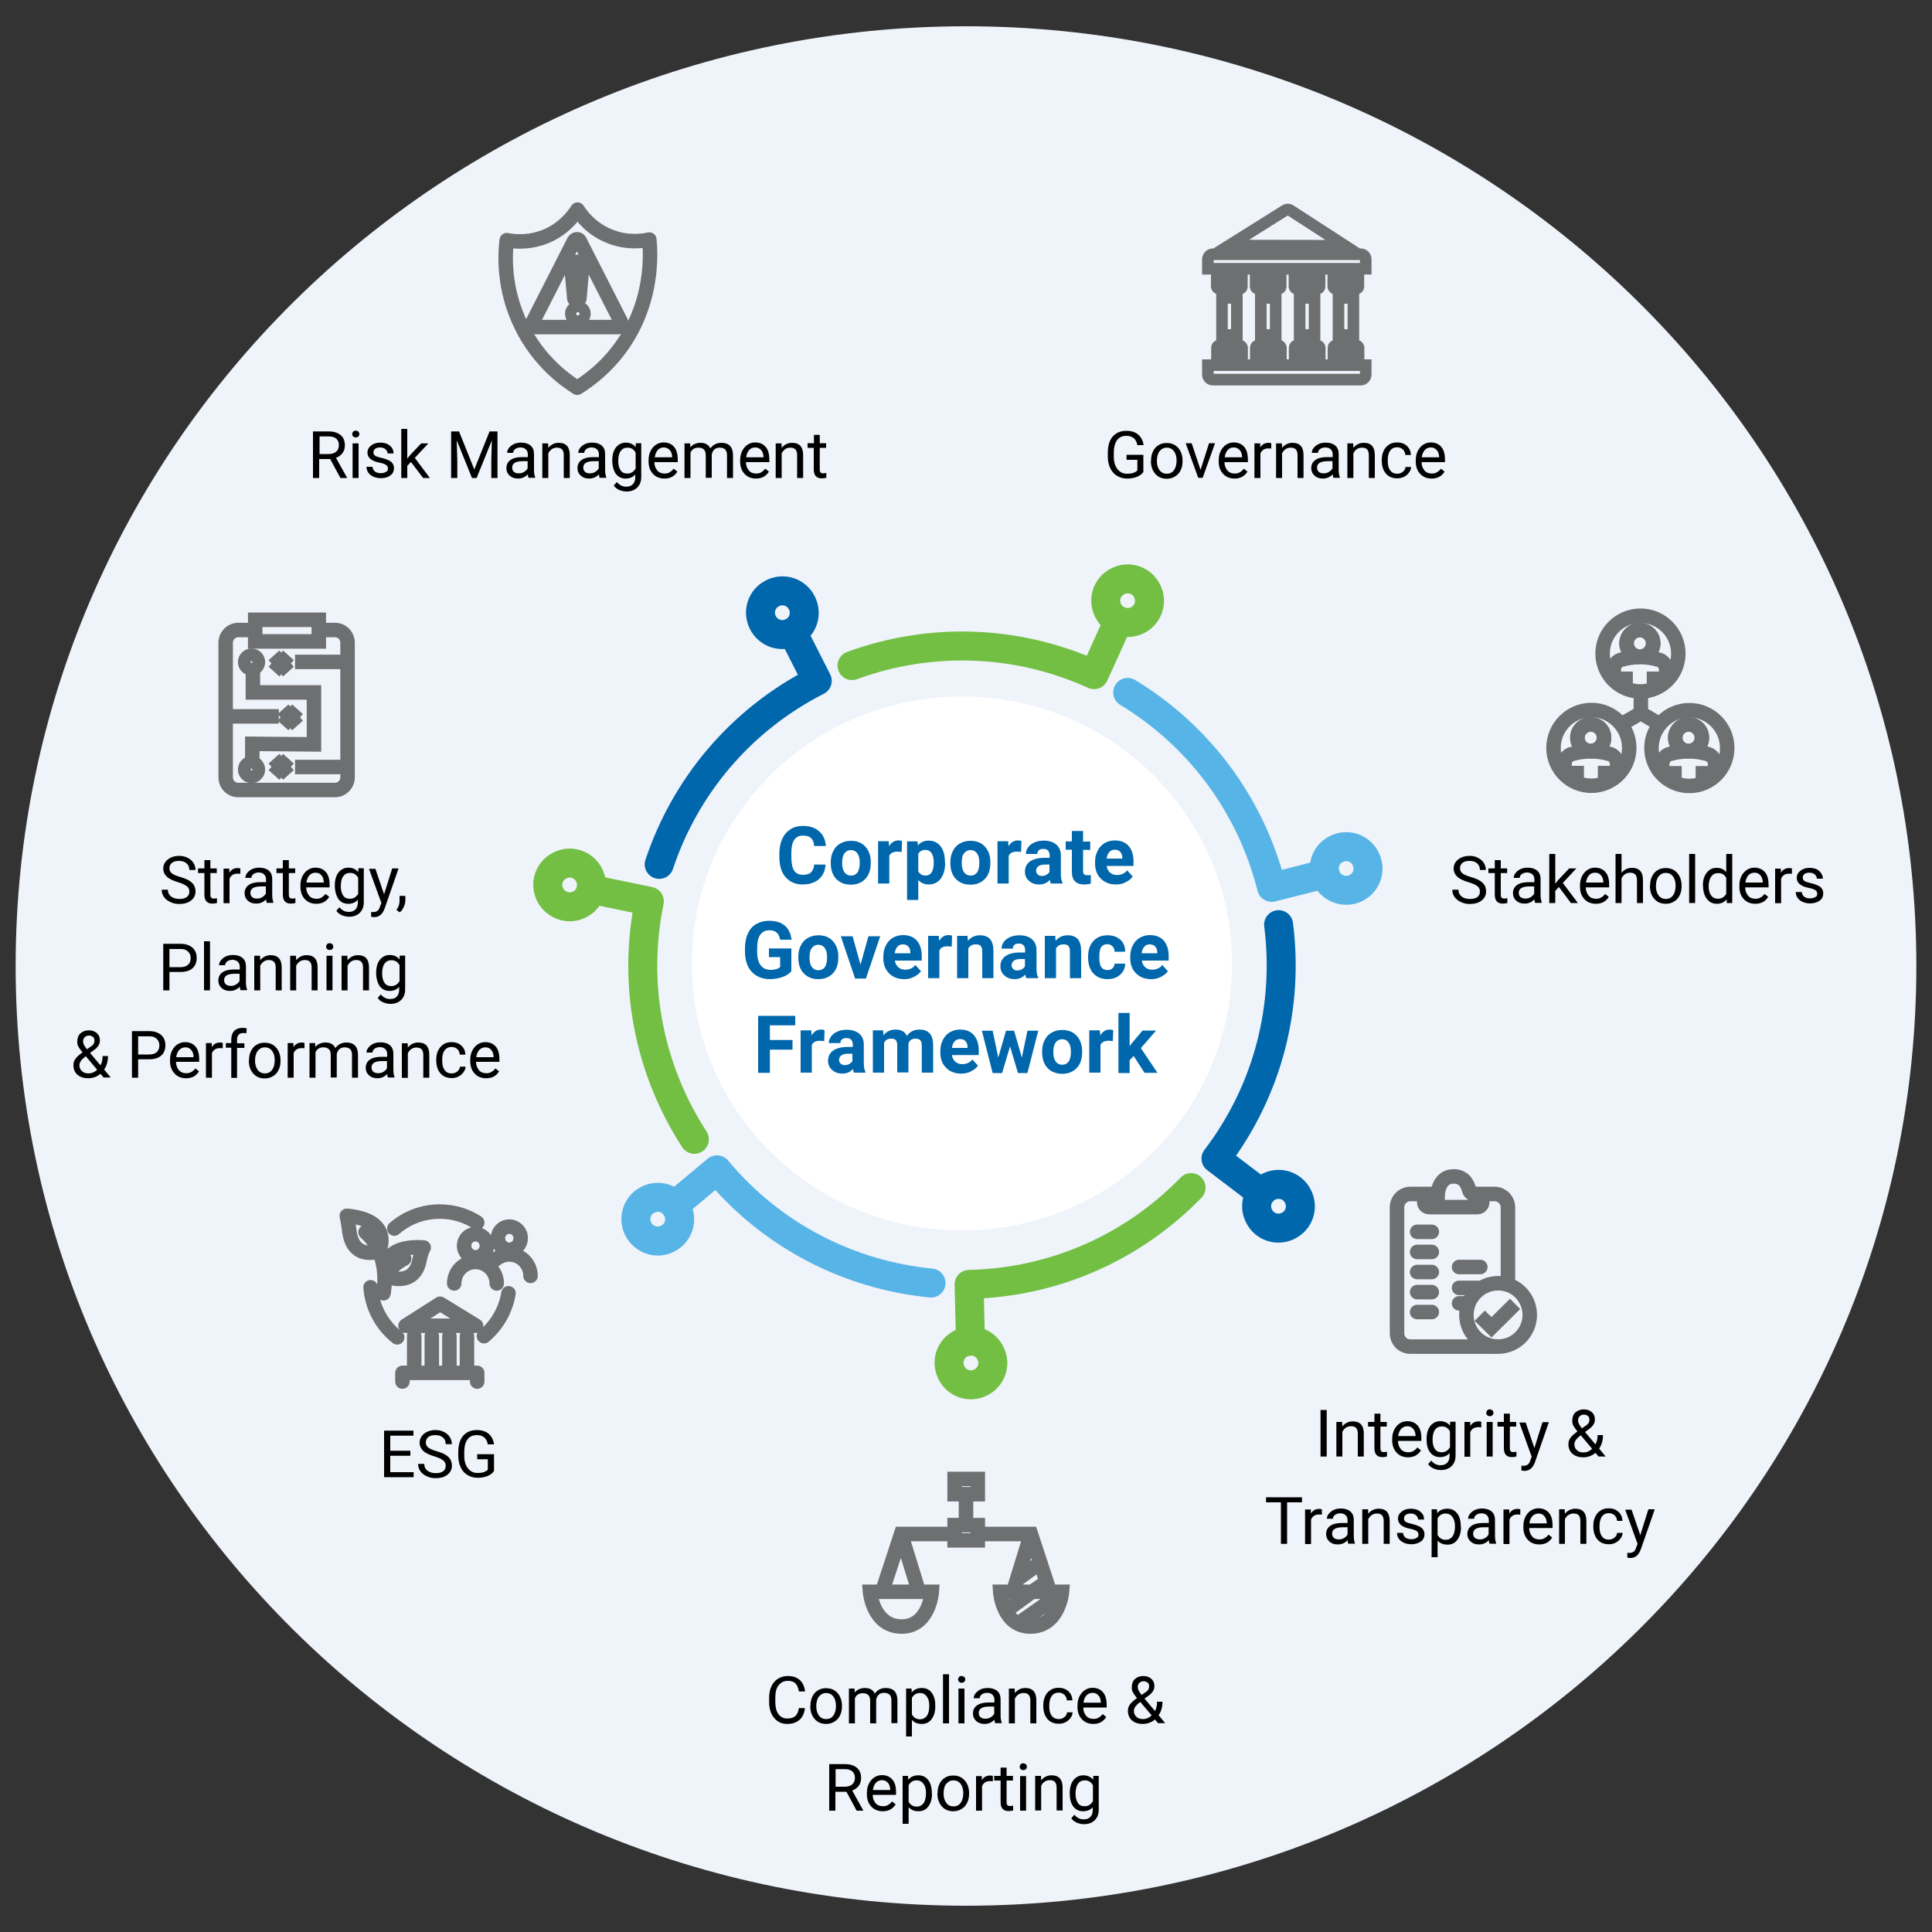 <?xml version="1.0" encoding="utf-8"?>
<!-- Generator: Adobe Illustrator 27.6.1, SVG Export Plug-In . SVG Version: 6.00 Build 0)  -->
<svg version="1.1" id="Layer_1" xmlns="http://www.w3.org/2000/svg" xmlns:xlink="http://www.w3.org/1999/xlink" x="0px" y="0px"
	 viewBox="0 0 1000 1000" style="enable-background:new 0 0 1000 1000;" xml:space="preserve">
<rect x="0" y="0" width="1000" height="1000" fill="#333333" stroke="none"/>
<style type="text/css">
	.st0{fill:#EFF3FA;}
	.st1{fill:none;stroke:#0067AC;stroke-width:15;stroke-linecap:round;stroke-linejoin:round;stroke-miterlimit:10;}
	.st2{fill:none;stroke:#73BF44;stroke-width:15;stroke-linecap:round;stroke-linejoin:round;stroke-miterlimit:10;}
	.st3{fill:none;stroke:#57B4E6;stroke-width:15;stroke-linecap:round;stroke-linejoin:round;stroke-miterlimit:10;}
	.st4{fill:none;stroke:#6E6F71;stroke-width:7.5;stroke-linecap:round;stroke-linejoin:round;stroke-miterlimit:10;}
	.st5{fill:none;stroke:#6E6F71;stroke-width:6;stroke-miterlimit:10;}
	.st6{fill:none;stroke:#6E6F71;stroke-width:7.5;}
	.st7{fill:none;stroke:#6E6F71;stroke-width:7.5;stroke-miterlimit:10;}
	.st8{fill:#FFFFFF;}
	.st9{fill:#0067AC;}
</style>
<g>
	<path class="st0" d="M500,986.4c271.7,0,491.9-217.8,491.9-486.4c0-268.6-220.3-486.4-491.9-486.4C228.3,13.6,8.1,231.4,8.1,500
		C8.1,768.6,228.3,986.4,500,986.4"/>
	<path class="st1" d="M341.2,447.4c13.2-39.7,41.5-74.5,81.8-95l-12.8-25.2"/>
	<path class="st1" d="M410.1,327.2c5.6-2.8,7.8-9.6,4.9-15.2c-2.8-5.6-9.6-7.8-15.2-4.9c-5.6,2.8-7.8,9.6-4.9,15.2
		C397.7,327.8,404.5,330.1,410.1,327.2z"/>
	<path class="st2" d="M359.4,589.7c-22.8-35.1-32.4-78.9-23.3-123.2l-30.1-6.2"/>
	<path class="st2" d="M300,468.1c5.6-2.8,7.8-9.6,4.9-15.2s-9.6-7.8-15.2-4.9c-5.6,2.8-7.8,9.6-4.9,15.2
		C287.7,468.7,294.5,471,300,468.1z"/>
	<path class="st3" d="M481.9,664.1c-41.7-4.1-81.9-23.9-110.8-58.6l-21.9,18.3"/>
	<path class="st3" d="M345.6,641.1c5.6-2.8,7.8-9.6,4.9-15.2c-2.8-5.6-9.6-7.8-15.2-4.9c-5.6,2.8-7.8,9.6-4.9,15.2
		C333.3,641.7,340.1,644,345.6,641.1z"/>
	<path class="st2" d="M616.5,614.7c-29.2,30.1-69.7,49.1-114.9,50.1l0.7,29.4"/>
	<path class="st2" d="M507.7,715.5c5.6-2.8,7.8-9.6,4.9-15.2c-2.8-5.6-9.6-7.8-15.2-4.9c-5.6,2.8-7.8,9.6-4.9,15.2
		C495.3,716.2,502.1,718.4,507.7,715.5z"/>
	<path class="st1" d="M661.8,478.6c5.3,41.6-5,85.1-32.4,121.1l23.4,17.8"/>
	<path class="st1" d="M666.9,634.4c5.6-2.8,7.8-9.6,4.9-15.2c-2.8-5.6-9.6-7.8-15.2-4.9c-5.6,2.8-7.8,9.6-4.9,15.2
		C654.5,635.1,661.3,637.3,666.9,634.4z"/>
	<path class="st3" d="M583.7,358.4c35.8,21.7,63.4,57,74.5,100.9l27.7-7"/>
	<path class="st3" d="M701.9,459.6c5.6-2.8,7.8-9.6,4.9-15.2c-2.8-5.6-9.6-7.8-15.2-4.9c-5.6,2.8-7.8,9.6-4.9,15.2
		C689.6,460.2,696.4,462.4,701.9,459.6z"/>
	<path class="st2" d="M441,344.5c39.3-14.4,84.1-14,125.3,4.7l12.7-28"/>
	<path class="st2" d="M588.8,321c5.6-2.8,7.8-9.6,4.9-15.2c-2.8-5.6-9.6-7.8-15.2-4.9c-5.6,2.8-7.8,9.6-4.9,15.2
		C576.4,321.6,583.2,323.8,588.8,321z"/>
	<g>
		<path d="M170.9,237.6h-5.7v9.8h-3.2v-24.1h8c2.7,0,4.8,0.6,6.3,1.9c1.5,1.2,2.2,3,2.2,5.4c0,1.5-0.4,2.8-1.2,3.9s-1.9,1.9-3.4,2.5
			l5.7,10.2v0.2h-3.4L170.9,237.6z M165.3,235h4.9c1.6,0,2.8-0.4,3.8-1.2c0.9-0.8,1.4-1.9,1.4-3.3c0-1.5-0.4-2.6-1.3-3.4
			c-0.9-0.8-2.2-1.2-3.8-1.2h-4.9V235z"/>
		<path d="M182.3,224.7c0-0.5,0.2-0.9,0.5-1.3c0.3-0.3,0.8-0.5,1.3-0.5c0.6,0,1,0.2,1.4,0.5c0.3,0.3,0.5,0.8,0.5,1.3
			s-0.2,0.9-0.5,1.2s-0.8,0.5-1.4,0.5c-0.6,0-1-0.2-1.3-0.5S182.3,225.2,182.3,224.7z M185.6,247.4h-3.1v-17.9h3.1V247.4z"/>
		<path d="M200.8,242.6c0-0.8-0.3-1.5-0.9-1.9s-1.7-0.9-3.3-1.2c-1.6-0.3-2.8-0.7-3.7-1.2c-0.9-0.5-1.6-1-2-1.7
			c-0.4-0.6-0.7-1.4-0.7-2.3c0-1.5,0.6-2.7,1.9-3.7c1.2-1,2.8-1.5,4.8-1.5c2,0,3.7,0.5,4.9,1.6c1.3,1,1.9,2.4,1.9,4h-3.1
			c0-0.8-0.4-1.6-1.1-2.2s-1.6-0.9-2.7-0.9c-1.1,0-2,0.2-2.6,0.7c-0.6,0.5-0.9,1.1-0.9,1.9c0,0.7,0.3,1.3,0.9,1.7
			c0.6,0.4,1.6,0.7,3.2,1.1c1.5,0.3,2.8,0.8,3.7,1.2c0.9,0.5,1.7,1,2.1,1.7c0.5,0.7,0.7,1.5,0.7,2.4c0,1.6-0.6,2.9-1.9,3.8
			c-1.3,1-2.9,1.4-5,1.4c-1.4,0-2.7-0.3-3.8-0.8c-1.1-0.5-2-1.2-2.6-2.1c-0.6-0.9-0.9-1.9-0.9-3h3.1c0.1,1,0.5,1.8,1.2,2.4
			c0.8,0.6,1.8,0.9,3,0.9c1.2,0,2.1-0.2,2.8-0.7C200.5,244,200.8,243.4,200.8,242.6z"/>
		<path d="M212.7,239.1l-1.9,2v6.3h-3.1v-25.4h3.1v15.4l1.6-2l5.6-5.9h3.7l-7,7.5l7.8,10.4H219L212.7,239.1z"/>
		<path d="M237.6,223.3l7.9,19.7l7.9-19.7h4.1v24.1h-3.2V238l0.3-10.1l-7.9,19.5h-2.4l-7.9-19.5l0.3,10.1v9.4h-3.2v-24.1H237.6z"/>
		<path d="M273.6,247.4c-0.2-0.4-0.3-1-0.4-1.9c-1.4,1.5-3.1,2.2-5.1,2.2c-1.8,0-3.2-0.5-4.3-1.5c-1.1-1-1.7-2.3-1.7-3.8
			c0-1.9,0.7-3.3,2.1-4.3s3.4-1.5,6-1.5h3v-1.4c0-1.1-0.3-1.9-1-2.6c-0.6-0.6-1.6-1-2.8-1c-1.1,0-2,0.3-2.7,0.8
			c-0.7,0.6-1.1,1.2-1.1,2h-3.1c0-0.9,0.3-1.8,1-2.6c0.6-0.8,1.5-1.5,2.6-2c1.1-0.5,2.3-0.7,3.6-0.7c2.1,0,3.7,0.5,4.9,1.5
			c1.2,1,1.8,2.5,1.8,4.3v8.2c0,1.6,0.2,3,0.6,3.9v0.3H273.6z M268.5,245c1,0,1.9-0.2,2.7-0.7s1.5-1.1,1.9-1.9v-3.7h-2.4
			c-3.8,0-5.6,1.1-5.6,3.3c0,1,0.3,1.7,1,2.3S267.5,245,268.5,245z"/>
		<path d="M283.7,229.5l0.1,2.3c1.4-1.7,3.2-2.6,5.4-2.6c3.8,0,5.7,2.1,5.7,6.4v11.8h-3.1v-11.9c0-1.3-0.3-2.2-0.9-2.9
			c-0.6-0.6-1.5-0.9-2.7-0.9c-1,0-1.9,0.3-2.6,0.8s-1.3,1.2-1.8,2.1v12.8h-3.1v-17.9H283.7z"/>
		<path d="M310.4,247.4c-0.2-0.4-0.3-1-0.4-1.9c-1.4,1.5-3.1,2.2-5.1,2.2c-1.8,0-3.2-0.5-4.3-1.5c-1.1-1-1.7-2.3-1.7-3.8
			c0-1.9,0.7-3.3,2.1-4.3s3.4-1.5,6-1.5h3v-1.4c0-1.1-0.3-1.9-1-2.6c-0.6-0.6-1.6-1-2.8-1c-1.1,0-2,0.3-2.7,0.8
			c-0.7,0.6-1.1,1.2-1.1,2h-3.1c0-0.9,0.3-1.8,1-2.6c0.6-0.8,1.5-1.5,2.6-2c1.1-0.5,2.3-0.7,3.6-0.7c2.1,0,3.7,0.5,4.9,1.5
			c1.2,1,1.8,2.5,1.8,4.3v8.2c0,1.6,0.2,3,0.6,3.9v0.3H310.4z M305.3,245c1,0,1.9-0.2,2.7-0.7s1.5-1.1,1.9-1.9v-3.7h-2.4
			c-3.8,0-5.6,1.1-5.6,3.3c0,1,0.3,1.7,1,2.3S304.3,245,305.3,245z"/>
		<path d="M316.9,238.3c0-2.8,0.6-5,1.9-6.7c1.3-1.6,3-2.5,5.1-2.5c2.2,0,3.9,0.8,5.1,2.3l0.1-2h2.8v17.5c0,2.3-0.7,4.1-2.1,5.5
			c-1.4,1.3-3.2,2-5.5,2c-1.3,0-2.6-0.3-3.8-0.8c-1.2-0.6-2.2-1.3-2.8-2.3l1.6-1.8c1.3,1.6,2.9,2.4,4.8,2.4c1.5,0,2.7-0.4,3.5-1.3
			c0.8-0.8,1.2-2,1.2-3.5v-1.5c-1.2,1.4-2.9,2.1-5,2.1c-2.1,0-3.8-0.8-5.1-2.5C317.6,243.5,316.9,241.2,316.9,238.3z M320,238.6
			c0,2,0.4,3.6,1.2,4.8c0.8,1.2,2,1.7,3.5,1.7c1.9,0,3.3-0.9,4.3-2.6v-8.2c-0.9-1.7-2.3-2.6-4.2-2.6c-1.5,0-2.7,0.6-3.5,1.7
			C320.4,234.6,320,236.3,320,238.6z"/>
		<path d="M343.9,247.7c-2.4,0-4.4-0.8-5.9-2.4c-1.5-1.6-2.3-3.7-2.3-6.4v-0.6c0-1.8,0.3-3.4,1-4.8s1.6-2.5,2.8-3.3
			c1.2-0.8,2.5-1.2,4-1.2c2.3,0,4.1,0.8,5.4,2.3c1.3,1.5,1.9,3.7,1.9,6.6v1.3h-12.1c0,1.8,0.6,3.2,1.5,4.3s2.2,1.6,3.8,1.6
			c1.1,0,2-0.2,2.7-0.7s1.4-1,2-1.8l1.9,1.5C349.2,246.5,346.9,247.7,343.9,247.7z M343.6,231.6c-1.2,0-2.3,0.4-3.1,1.3
			c-0.8,0.9-1.4,2.2-1.6,3.8h9v-0.2c-0.1-1.6-0.5-2.8-1.3-3.6C345.8,232.1,344.8,231.6,343.6,231.6z"/>
		<path d="M357.2,229.5l0.1,2c1.3-1.5,3.1-2.3,5.3-2.3c2.5,0,4.2,1,5.1,2.9c0.6-0.9,1.4-1.6,2.3-2.1c1-0.5,2.1-0.8,3.4-0.8
			c3.9,0,5.9,2.1,6,6.2v12h-3.1v-11.8c0-1.3-0.3-2.2-0.9-2.9c-0.6-0.6-1.6-1-2.9-1c-1.1,0-2.1,0.3-2.8,1s-1.2,1.6-1.3,2.7v11.9h-3.1
			v-11.7c0-2.6-1.3-3.9-3.8-3.9c-2,0-3.4,0.9-4.1,2.6v13.1h-3.1v-17.9H357.2z"/>
		<path d="M391.3,247.7c-2.4,0-4.4-0.8-5.9-2.4c-1.5-1.6-2.3-3.7-2.3-6.4v-0.6c0-1.8,0.3-3.4,1-4.8s1.6-2.5,2.8-3.3
			c1.2-0.8,2.5-1.2,4-1.2c2.3,0,4.1,0.8,5.4,2.3c1.3,1.5,1.9,3.7,1.9,6.6v1.3h-12.1c0,1.8,0.6,3.2,1.5,4.3s2.2,1.6,3.8,1.6
			c1.1,0,2-0.2,2.7-0.7s1.4-1,2-1.8l1.9,1.5C396.5,246.5,394.3,247.7,391.3,247.7z M390.9,231.6c-1.2,0-2.3,0.4-3.1,1.3
			c-0.8,0.9-1.4,2.2-1.6,3.8h9v-0.2c-0.1-1.6-0.5-2.8-1.3-3.6C393.2,232.1,392.2,231.6,390.9,231.6z"/>
		<path d="M404.5,229.5l0.1,2.3c1.4-1.7,3.2-2.6,5.4-2.6c3.8,0,5.7,2.1,5.7,6.4v11.8h-3.1v-11.9c0-1.3-0.3-2.2-0.9-2.9
			c-0.6-0.6-1.5-0.9-2.7-0.9c-1,0-1.9,0.3-2.6,0.8s-1.3,1.2-1.8,2.1v12.8h-3.1v-17.9H404.5z"/>
		<path d="M424.3,225.1v4.3h3.3v2.4h-3.3v11.1c0,0.7,0.1,1.3,0.4,1.6c0.3,0.4,0.8,0.5,1.5,0.5c0.4,0,0.8-0.1,1.5-0.2v2.5
			c-0.8,0.2-1.6,0.3-2.4,0.3c-1.4,0-2.4-0.4-3.1-1.2s-1-2-1-3.5v-11.1H418v-2.4h3.3v-4.3H424.3z"/>
	</g>
	<path class="st4" d="M302,162.4c0,1.6-1.3,2.9-2.9,2.9c-1.6,0-2.9-1.3-2.9-2.9c0-1.6,1.3-2.9,2.9-2.9
		C300.7,159.5,302,160.8,302,162.4z M297.2,153.8l-1.5-16.4c0,0,2.7-3.9,5.7-0.4l-1.5,17.5C300,154.5,297.2,156.7,297.2,153.8z
		 M297.1,124.8l-21.4,42c-0.6,1.2,0.2,2.5,1.5,2.5H320c1.3,0,2.1-1.4,1.5-2.5l-21.4-42C299.6,123.5,297.8,123.5,297.1,124.8z
		 M262.3,124.3c3.4,0.7,9.8,1.4,17.3-0.9c11.6-3.6,17.6-12.2,19.3-14.9c1.7,2.6,7.1,10.4,17.7,14.2c8.7,3.2,16.3,2,19.5,1.3
		c0.7,7.7,1.8,30-12.2,52c-8.3,13-18.6,20.6-25.1,24.7c-6.1-3.8-19.8-13.5-28.9-31.9C260.3,149.3,261.4,131.4,262.3,124.3z"/>
	<g>
		<path d="M591.9,244.2c-0.8,1.2-2,2-3.4,2.6c-1.5,0.6-3.2,0.9-5.1,0.9c-2,0-3.7-0.5-5.2-1.4c-1.5-0.9-2.7-2.2-3.5-3.9
			c-0.8-1.7-1.3-3.7-1.3-5.9v-2.1c0-3.6,0.8-6.4,2.5-8.4c1.7-2,4.1-3,7.1-3c2.5,0,4.5,0.6,6.1,1.9c1.5,1.3,2.5,3.1,2.8,5.5h-3.2
			c-0.6-3.2-2.5-4.8-5.7-4.8c-2.1,0-3.7,0.7-4.8,2.2c-1.1,1.5-1.7,3.7-1.7,6.5v2c0,2.7,0.6,4.9,1.9,6.5c1.2,1.6,2.9,2.4,5,2.4
			c1.2,0,2.2-0.1,3.1-0.4c0.9-0.3,1.6-0.7,2.2-1.3V238h-5.6v-2.6h8.7V244.2z"/>
		<path d="M595.8,238.3c0-1.8,0.3-3.3,1-4.7c0.7-1.4,1.6-2.5,2.9-3.2c1.2-0.8,2.6-1.1,4.2-1.1c2.4,0,4.4,0.8,5.9,2.5
			c1.5,1.7,2.3,3.9,2.3,6.7v0.2c0,1.7-0.3,3.3-1,4.7c-0.7,1.4-1.6,2.5-2.9,3.2c-1.2,0.8-2.7,1.2-4.3,1.2c-2.4,0-4.4-0.8-5.9-2.5
			c-1.5-1.7-2.3-3.9-2.3-6.7V238.3z M598.8,238.6c0,2,0.5,3.6,1.4,4.8c0.9,1.2,2.2,1.8,3.7,1.8c1.6,0,2.8-0.6,3.7-1.8
			c0.9-1.2,1.4-2.9,1.4-5.1c0-2-0.5-3.6-1.4-4.8c-0.9-1.2-2.2-1.8-3.7-1.8c-1.5,0-2.7,0.6-3.7,1.8
			C599.3,234.7,598.8,236.4,598.8,238.6z"/>
		<path d="M621.4,243.2l4.4-13.8h3.1l-6.4,17.9h-2.3l-6.5-17.9h3.1L621.4,243.2z"/>
		<path d="M639,247.7c-2.4,0-4.4-0.8-5.9-2.4c-1.5-1.6-2.3-3.7-2.3-6.4v-0.6c0-1.8,0.3-3.4,1-4.8s1.6-2.5,2.8-3.3
			c1.2-0.8,2.5-1.2,4-1.2c2.3,0,4.1,0.8,5.4,2.3c1.3,1.5,1.9,3.7,1.9,6.6v1.3h-12.1c0,1.8,0.6,3.2,1.5,4.3s2.2,1.6,3.8,1.6
			c1.1,0,2-0.2,2.7-0.7c0.8-0.4,1.4-1,2-1.8l1.9,1.5C644.2,246.5,642,247.7,639,247.7z M638.6,231.6c-1.2,0-2.3,0.4-3.1,1.3
			s-1.4,2.2-1.6,3.8h9v-0.2c-0.1-1.6-0.5-2.8-1.3-3.6C640.9,232.1,639.9,231.6,638.6,231.6z"/>
		<path d="M658,232.2c-0.5-0.1-1-0.1-1.5-0.1c-2,0-3.4,0.9-4.1,2.6v12.7h-3.1v-17.9h3l0,2.1c1-1.6,2.4-2.4,4.3-2.4
			c0.6,0,1,0.1,1.4,0.2V232.2z"/>
		<path d="M663.5,229.5l0.1,2.3c1.4-1.7,3.2-2.6,5.4-2.6c3.8,0,5.7,2.1,5.7,6.4v11.8h-3.1v-11.9c0-1.3-0.3-2.2-0.9-2.9
			c-0.6-0.6-1.5-0.9-2.7-0.9c-1,0-1.9,0.3-2.6,0.8c-0.8,0.5-1.3,1.2-1.8,2.1v12.8h-3.1v-17.9H663.5z"/>
		<path d="M690.2,247.4c-0.2-0.4-0.3-1-0.4-1.9c-1.4,1.5-3.1,2.2-5.1,2.2c-1.8,0-3.2-0.5-4.3-1.5c-1.1-1-1.7-2.3-1.7-3.8
			c0-1.9,0.7-3.3,2.1-4.3s3.4-1.5,6-1.5h3v-1.4c0-1.1-0.3-1.9-1-2.6c-0.6-0.6-1.6-1-2.8-1c-1.1,0-2,0.3-2.7,0.8s-1.1,1.2-1.1,2H679
			c0-0.9,0.3-1.8,1-2.6c0.6-0.8,1.5-1.5,2.6-2c1.1-0.5,2.3-0.7,3.6-0.7c2.1,0,3.7,0.5,4.9,1.5c1.2,1,1.8,2.5,1.8,4.3v8.2
			c0,1.6,0.2,3,0.6,3.9v0.3H690.2z M685.1,245c1,0,1.9-0.2,2.7-0.7s1.5-1.1,1.9-1.9v-3.7h-2.4c-3.8,0-5.6,1.1-5.6,3.3
			c0,1,0.3,1.7,1,2.3C683.3,244.8,684.1,245,685.1,245z"/>
		<path d="M700.4,229.5l0.1,2.3c1.4-1.7,3.2-2.6,5.4-2.6c3.8,0,5.7,2.1,5.7,6.4v11.8h-3.1v-11.9c0-1.3-0.3-2.2-0.9-2.9
			c-0.6-0.6-1.5-0.9-2.7-0.9c-1,0-1.9,0.3-2.6,0.8c-0.8,0.5-1.3,1.2-1.8,2.1v12.8h-3.1v-17.9H700.4z"/>
		<path d="M723.2,245.2c1.1,0,2-0.3,2.9-1s1.3-1.5,1.4-2.5h2.9c-0.1,1-0.4,2-1.1,2.9c-0.7,0.9-1.5,1.7-2.6,2.2s-2.2,0.8-3.5,0.8
			c-2.4,0-4.4-0.8-5.8-2.4c-1.4-1.6-2.2-3.9-2.2-6.7v-0.5c0-1.7,0.3-3.3,1-4.7c0.6-1.4,1.6-2.4,2.8-3.2s2.6-1.1,4.2-1.1
			c2,0,3.7,0.6,5,1.8c1.3,1.2,2,2.8,2.1,4.7h-2.9c-0.1-1.2-0.5-2.1-1.3-2.9c-0.8-0.7-1.8-1.1-2.9-1.1c-1.6,0-2.8,0.6-3.6,1.7
			c-0.9,1.1-1.3,2.7-1.3,4.9v0.6c0,2.1,0.4,3.7,1.3,4.8C720.4,244.6,721.6,245.2,723.2,245.2z"/>
		<path d="M741,247.7c-2.4,0-4.4-0.8-5.9-2.4c-1.5-1.6-2.3-3.7-2.3-6.4v-0.6c0-1.8,0.3-3.4,1-4.8s1.6-2.5,2.8-3.3
			c1.2-0.8,2.5-1.2,4-1.2c2.3,0,4.1,0.8,5.4,2.3c1.3,1.5,1.9,3.7,1.9,6.6v1.3h-12.1c0,1.8,0.6,3.2,1.5,4.3s2.2,1.6,3.8,1.6
			c1.1,0,2-0.2,2.7-0.7c0.8-0.4,1.4-1,2-1.8l1.9,1.5C746.3,246.5,744,247.7,741,247.7z M740.6,231.6c-1.2,0-2.3,0.4-3.1,1.3
			s-1.4,2.2-1.6,3.8h9v-0.2c-0.1-1.6-0.5-2.8-1.3-3.6C742.9,232.1,741.9,231.6,740.6,231.6z"/>
	</g>
	<path class="st5" d="M700.5,173.4h-7.7v-19.2h7.7V173.4z M703.2,183.7h-13v-3.8c0-0.6,0.6-1.1,1.4-1.1h10.2c0.7,0,1.3,0.5,1.4,1.1
		L703.2,183.7z M690.1,144.6h13v3.8c0,0.6-0.6,1.1-1.4,1.1h-10.2c-0.7,0-1.3-0.5-1.4-1.1L690.1,144.6z M680.4,173.4h-7.7v-19.2h7.7
		V173.4z M683.1,183.7h-13v-3.8c0-0.6,0.6-1.1,1.4-1.1h10.2c0.7,0,1.3,0.5,1.4,1.1L683.1,183.7z M670,144.6h13v3.8
		c0,0.6-0.6,1.1-1.4,1.1h-10.2c-0.7,0-1.3-0.5-1.4-1.1L670,144.6z M660.3,173.4h-7.7v-19.2h7.7V173.4z M663,183.7h-13v-3.8
		c0-0.6,0.6-1.1,1.4-1.1h10.2c0.7,0,1.3,0.5,1.4,1.1L663,183.7z M649.9,144.6h13v3.8c0,0.6-0.6,1.1-1.4,1.1h-10.2
		c-0.7,0-1.3-0.5-1.4-1.1L649.9,144.6z M640.2,173.4h-7.7v-19.2h7.7V173.4z M642.9,183.7h-13v-3.8c0-0.6,0.6-1.1,1.4-1.1h10.2
		c0.7,0,1.3,0.5,1.4,1.1L642.9,183.7z M629.8,144.6h13v3.8c0,0.6-0.6,1.1-1.4,1.1h-10.2c-0.7,0-1.3-0.5-1.4-1.1L629.8,144.6z
		 M706.9,189v4.9c0,1.4-1.2,2.6-2.6,2.6h-76.5c-1.5,0-2.6-1.2-2.6-2.6v-4.9L706.9,189z M625.2,139.1v-4.9c0-1.4,1.2-2.6,2.6-2.6
		h76.5c1.5,0,2.6,1.2,2.6,2.6v4.9L625.2,139.1z M636.1,127.1l29.2-18.3c0.8-0.5,1.7-0.5,2.5,0l28.4,18.4L636.1,127.1z"/>
	<g>
		<path d="M760.3,456.7c-2.7-0.8-4.7-1.7-6-2.9c-1.2-1.1-1.9-2.6-1.9-4.2c0-1.9,0.8-3.5,2.3-4.7c1.5-1.2,3.5-1.9,5.9-1.9
			c1.7,0,3.1,0.3,4.4,1s2.3,1.5,3,2.6c0.7,1.1,1.1,2.4,1.1,3.7H766c0-1.5-0.5-2.6-1.4-3.4c-0.9-0.8-2.2-1.3-3.9-1.3
			c-1.6,0-2.8,0.3-3.7,1c-0.9,0.7-1.3,1.6-1.3,2.9c0,1,0.4,1.8,1.2,2.5c0.8,0.7,2.3,1.3,4.3,1.9s3.6,1.2,4.7,1.9s2,1.5,2.5,2.4
			c0.5,0.9,0.8,2,0.8,3.2c0,2-0.8,3.5-2.3,4.7c-1.5,1.2-3.6,1.8-6.1,1.8c-1.7,0-3.2-0.3-4.6-1c-1.4-0.6-2.5-1.5-3.3-2.6
			c-0.8-1.1-1.2-2.4-1.2-3.8h3.2c0,1.5,0.5,2.6,1.6,3.5s2.5,1.3,4.3,1.3c1.7,0,3-0.3,3.9-1s1.3-1.6,1.3-2.8c0-1.2-0.4-2.1-1.2-2.7
			C763.9,458,762.4,457.3,760.3,456.7z"/>
		<path d="M776.8,445.2v4.3h3.3v2.4h-3.3V463c0,0.7,0.1,1.3,0.4,1.6s0.8,0.5,1.5,0.5c0.4,0,0.8-0.1,1.5-0.2v2.5
			c-0.8,0.2-1.6,0.3-2.4,0.3c-1.4,0-2.4-0.4-3.1-1.2s-1-2-1-3.5v-11.1h-3.3v-2.4h3.3v-4.3H776.8z"/>
		<path d="M794.6,467.4c-0.2-0.4-0.3-1-0.4-1.9c-1.4,1.5-3.1,2.2-5.1,2.2c-1.8,0-3.2-0.5-4.3-1.5c-1.1-1-1.7-2.3-1.7-3.8
			c0-1.9,0.7-3.3,2.1-4.3s3.4-1.5,6-1.5h3v-1.4c0-1.1-0.3-1.9-1-2.6c-0.6-0.6-1.6-1-2.8-1c-1.1,0-2,0.3-2.7,0.8s-1.1,1.2-1.1,2h-3.1
			c0-0.9,0.3-1.8,1-2.6c0.6-0.8,1.5-1.5,2.6-2c1.1-0.5,2.3-0.7,3.6-0.7c2.1,0,3.7,0.5,4.9,1.5c1.2,1,1.8,2.5,1.8,4.3v8.2
			c0,1.6,0.2,3,0.6,3.9v0.3H794.6z M789.5,465.1c1,0,1.9-0.2,2.7-0.7s1.5-1.1,1.9-1.9v-3.7h-2.4c-3.8,0-5.6,1.1-5.6,3.3
			c0,1,0.3,1.7,1,2.3C787.7,464.8,788.5,465.1,789.5,465.1z"/>
		<path d="M806.9,459.1l-1.9,2v6.3h-3.1V442h3.1v15.4l1.6-2l5.6-5.9h3.7l-7,7.5l7.8,10.4h-3.6L806.9,459.1z"/>
		<path d="M826,467.8c-2.4,0-4.4-0.8-5.9-2.4c-1.5-1.6-2.3-3.7-2.3-6.4v-0.6c0-1.8,0.3-3.4,1-4.8s1.6-2.5,2.8-3.3
			c1.2-0.8,2.5-1.2,4-1.2c2.3,0,4.1,0.8,5.4,2.3c1.3,1.5,1.9,3.7,1.9,6.6v1.3h-12.1c0,1.8,0.6,3.2,1.5,4.3s2.2,1.6,3.8,1.6
			c1.1,0,2-0.2,2.7-0.7c0.8-0.4,1.4-1,2-1.8l1.9,1.5C831.3,466.6,829,467.8,826,467.8z M825.6,451.7c-1.2,0-2.3,0.4-3.1,1.3
			s-1.4,2.2-1.6,3.8h9v-0.2c-0.1-1.6-0.5-2.8-1.3-3.6C827.9,452.1,826.9,451.7,825.6,451.7z"/>
		<path d="M839.4,451.7c1.4-1.7,3.1-2.5,5.3-2.5c3.8,0,5.7,2.1,5.7,6.4v11.8h-3.1v-11.9c0-1.3-0.3-2.2-0.9-2.9
			c-0.6-0.6-1.5-0.9-2.7-0.9c-1,0-1.9,0.3-2.6,0.8c-0.8,0.5-1.3,1.2-1.8,2.1v12.8h-3.1V442h3.1V451.7z"/>
		<path d="M854.1,458.3c0-1.8,0.3-3.3,1-4.7c0.7-1.4,1.6-2.5,2.9-3.2c1.2-0.8,2.6-1.1,4.2-1.1c2.4,0,4.4,0.8,5.9,2.5
			c1.5,1.7,2.3,3.9,2.3,6.7v0.2c0,1.7-0.3,3.3-1,4.7c-0.7,1.4-1.6,2.5-2.9,3.2c-1.2,0.8-2.7,1.2-4.3,1.2c-2.4,0-4.4-0.8-5.9-2.5
			c-1.5-1.7-2.3-3.9-2.3-6.7V458.3z M857.1,458.7c0,2,0.5,3.6,1.4,4.8c0.9,1.2,2.2,1.8,3.7,1.8c1.6,0,2.8-0.6,3.7-1.8
			c0.9-1.2,1.4-2.9,1.4-5.1c0-2-0.5-3.6-1.4-4.8c-0.9-1.2-2.2-1.8-3.7-1.8c-1.5,0-2.7,0.6-3.7,1.8
			C857.6,454.7,857.1,456.4,857.1,458.7z"/>
		<path d="M877.4,467.4h-3.1V442h3.1V467.4z"/>
		<path d="M881.4,458.3c0-2.7,0.7-5,2-6.6c1.3-1.7,3-2.5,5.1-2.5c2.1,0,3.8,0.7,5,2.2V442h3.1v25.4h-2.8l-0.1-1.9
			c-1.2,1.5-2.9,2.3-5.1,2.3c-2.1,0-3.8-0.8-5.1-2.5c-1.3-1.7-2-3.9-2-6.7V458.3z M884.4,458.7c0,2,0.4,3.6,1.3,4.8
			c0.8,1.1,2,1.7,3.5,1.7c1.9,0,3.4-0.9,4.3-2.6v-8.2c-0.9-1.7-2.3-2.5-4.2-2.5c-1.5,0-2.7,0.6-3.5,1.7S884.4,456.4,884.4,458.7z"/>
		<path d="M908.5,467.8c-2.4,0-4.4-0.8-5.9-2.4c-1.5-1.6-2.3-3.7-2.3-6.4v-0.6c0-1.8,0.3-3.4,1-4.8s1.6-2.5,2.8-3.3
			c1.2-0.8,2.5-1.2,4-1.2c2.3,0,4.1,0.8,5.4,2.3c1.3,1.5,1.9,3.7,1.9,6.6v1.3h-12.1c0,1.8,0.6,3.2,1.5,4.3s2.2,1.6,3.8,1.6
			c1.1,0,2-0.2,2.7-0.7c0.8-0.4,1.4-1,2-1.8l1.9,1.5C913.8,466.6,911.5,467.8,908.5,467.8z M908.1,451.7c-1.2,0-2.3,0.4-3.1,1.3
			s-1.4,2.2-1.6,3.8h9v-0.2c-0.1-1.6-0.5-2.8-1.3-3.6C910.4,452.1,909.4,451.7,908.1,451.7z"/>
		<path d="M927.5,452.3c-0.5-0.1-1-0.1-1.5-0.1c-2,0-3.4,0.9-4.1,2.6v12.7h-3.1v-17.9h3l0,2.1c1-1.6,2.4-2.4,4.3-2.4
			c0.6,0,1,0.1,1.4,0.2V452.3z"/>
		<path d="M940.6,462.7c0-0.8-0.3-1.5-0.9-1.9s-1.7-0.9-3.3-1.2c-1.6-0.3-2.8-0.7-3.7-1.2c-0.9-0.5-1.6-1-2-1.7
			c-0.4-0.6-0.7-1.4-0.7-2.3c0-1.5,0.6-2.7,1.9-3.7c1.2-1,2.8-1.5,4.8-1.5c2,0,3.7,0.5,4.9,1.6s1.9,2.4,1.9,4h-3.1
			c0-0.8-0.4-1.6-1.1-2.2s-1.6-0.9-2.7-0.9c-1.1,0-2,0.2-2.6,0.7c-0.6,0.5-0.9,1.1-0.9,1.9c0,0.7,0.3,1.3,0.9,1.7
			c0.6,0.4,1.6,0.7,3.2,1.1c1.5,0.3,2.8,0.8,3.7,1.2s1.7,1,2.1,1.7c0.5,0.7,0.7,1.5,0.7,2.4c0,1.6-0.6,2.9-1.9,3.8s-2.9,1.4-5,1.4
			c-1.4,0-2.7-0.3-3.8-0.8c-1.1-0.5-2-1.2-2.6-2.1c-0.6-0.9-0.9-1.9-0.9-3h3.1c0.1,1,0.5,1.8,1.2,2.4c0.8,0.6,1.8,0.9,3,0.9
			c1.2,0,2.1-0.2,2.8-0.7C940.2,464.1,940.6,463.5,940.6,462.7z"/>
	</g>
	<path class="st6" d="M862.4,352.5v-6.1c0-1.9-1.5-4.2-3.4-4.8c-6.6-2-13.7-2-20.3,0c-1.9,0.6-3.4,2.8-3.4,4.8v5.4 M868.7,338.3
		c0,10.8-8.8,19.6-19.6,19.6c-10.8,0-19.6-8.8-19.6-19.6c0-10.8,8.8-19.6,19.6-19.6C859.9,318.7,868.7,327.5,868.7,338.3z
		 M859.6,375.1l-10-5.8 M838.9,375.1l10-5.8 M849.3,357.5V370"/>
	<path class="st7" d="M855.7,333c0,3.8-3.1,6.9-6.9,6.9c-3.8,0-6.9-3.1-6.9-6.9c0-3.8,3.1-6.9,6.9-6.9
		C852.6,326.1,855.7,329.2,855.7,333z"/>
	<path class="st6" d="M837,401.3v-6.1c0-1.9-1.5-4.2-3.4-4.8c-6.6-2-13.7-2-20.4,0c-1.9,0.6-3.4,2.8-3.4,4.8v5.4 M843.3,387.1
		c0,10.8-8.8,19.6-19.6,19.6c-10.8,0-19.6-8.8-19.6-19.6c0-10.8,8.8-19.6,19.6-19.6C834.5,367.5,843.3,376.3,843.3,387.1z
		 M856.1,347.6v9.1 M841.4,347.6v9.1 M855.7,333c0,3.8-3.1,6.9-6.9,6.9c-3.8,0-6.9-3.1-6.9-6.9c0-3.8,3.1-6.9,6.9-6.9
		C852.6,326.1,855.7,329.2,855.7,333z"/>
	<path class="st7" d="M830.2,381.8c0,3.8-3.1,6.9-6.9,6.9c-3.8,0-6.9-3.1-6.9-6.9c0-3.8,3.1-6.9,6.9-6.9
		C827.2,375,830.2,378,830.2,381.8z"/>
	<path class="st6" d="M887.7,401.3v-6.1c0-1.9-1.5-4.2-3.5-4.8c-6.6-2-13.7-2-20.4,0c-1.9,0.6-3.4,2.8-3.4,4.8v5.4 M894,387.2
		c0,10.8-8.8,19.6-19.6,19.6c-10.8,0-19.6-8.8-19.6-19.6s8.8-19.6,19.6-19.6C885.2,367.6,894,376.3,894,387.2z M830.8,396.4v9
		 M816.1,396.4v9 M830.3,381.9c0,3.8-3.1,6.9-6.9,6.9c-3.8,0-6.9-3.1-6.9-6.9c0-3.8,3.1-6.9,6.9-6.9
		C827.2,374.9,830.3,378,830.3,381.9z"/>
	<path class="st7" d="M880.9,381.8c0,3.8-3.1,6.9-6.9,6.9c-3.8,0-6.9-3.1-6.9-6.9c0-3.8,3.1-6.9,6.9-6.9
		C877.9,375,880.9,378,880.9,381.8z"/>
	<path class="st6" d="M881.4,396.5v9.1 M866.7,396.5v9.1 M880.9,381.9c0,3.8-3.1,6.9-6.9,6.9c-3.8,0-6.9-3.1-6.9-6.9
		c0-3.8,3.1-6.9,6.9-6.9C877.9,375,880.9,378.1,880.9,381.9z"/>
	<g>
		<path d="M416.6,884.3c-0.3,2.5-1.2,4.5-2.8,5.9s-3.7,2.1-6.3,2.1c-2.8,0-5.1-1-6.8-3.1c-1.7-2-2.6-4.8-2.6-8.2v-2.3
			c0-2.2,0.4-4.2,1.2-5.9c0.8-1.7,1.9-3,3.4-3.9c1.5-0.9,3.2-1.4,5.1-1.4c2.6,0,4.6,0.7,6.2,2.1c1.5,1.4,2.4,3.4,2.7,5.9h-3.2
			c-0.3-1.9-0.9-3.3-1.8-4.2c-0.9-0.9-2.2-1.3-3.9-1.3c-2,0-3.6,0.8-4.8,2.3c-1.2,1.5-1.7,3.6-1.7,6.4v2.3c0,2.6,0.5,4.7,1.6,6.2
			c1.1,1.5,2.6,2.3,4.6,2.3c1.8,0,3.1-0.4,4.1-1.2c0.9-0.8,1.6-2.2,1.9-4.2H416.6z"/>
		<path d="M419.5,882.8c0-1.8,0.3-3.3,1-4.7c0.7-1.4,1.6-2.5,2.9-3.2c1.2-0.8,2.6-1.1,4.2-1.1c2.4,0,4.4,0.8,5.9,2.5
			s2.3,3.9,2.3,6.7v0.2c0,1.7-0.3,3.3-1,4.7s-1.6,2.5-2.9,3.2c-1.2,0.8-2.7,1.2-4.3,1.2c-2.4,0-4.4-0.8-5.9-2.5s-2.3-3.9-2.3-6.7
			V882.8z M422.5,883.2c0,2,0.5,3.6,1.4,4.8s2.2,1.8,3.7,1.8c1.6,0,2.8-0.6,3.7-1.8c0.9-1.2,1.4-2.9,1.4-5.1c0-2-0.5-3.6-1.4-4.8
			c-0.9-1.2-2.2-1.8-3.7-1.8c-1.5,0-2.7,0.6-3.7,1.8C423,879.2,422.5,881,422.5,883.2z"/>
		<path d="M442.3,874l0.1,2c1.3-1.5,3.1-2.3,5.3-2.3c2.5,0,4.2,1,5.1,2.9c0.6-0.9,1.4-1.6,2.3-2.1c1-0.5,2.1-0.8,3.4-0.8
			c3.9,0,5.9,2.1,6,6.2v12h-3.1v-11.8c0-1.3-0.3-2.2-0.9-2.9c-0.6-0.6-1.6-1-2.9-1c-1.1,0-2.1,0.3-2.8,1s-1.2,1.6-1.3,2.7V892h-3.1
			v-11.7c0-2.6-1.3-3.9-3.8-3.9c-2,0-3.4,0.9-4.1,2.6V892h-3.1V874H442.3z"/>
		<path d="M484.1,883.2c0,2.7-0.6,4.9-1.9,6.6c-1.2,1.7-2.9,2.5-5.1,2.5c-2.2,0-3.9-0.7-5.1-2.1v8.6H469V874h2.8l0.1,2
			c1.2-1.5,3-2.3,5.2-2.3c2.2,0,3.9,0.8,5.1,2.4c1.3,1.6,1.9,3.9,1.9,6.8V883.2z M481,882.9c0-2-0.4-3.6-1.3-4.8
			c-0.9-1.2-2-1.8-3.5-1.8c-1.9,0-3.2,0.8-4.2,2.5v8.6c0.9,1.6,2.3,2.5,4.2,2.5c1.5,0,2.6-0.6,3.5-1.7
			C480.6,886.9,481,885.1,481,882.9z"/>
		<path d="M491.2,892h-3.1v-25.4h3.1V892z"/>
		<path d="M495.9,869.3c0-0.5,0.2-0.9,0.5-1.3s0.8-0.5,1.3-0.5c0.6,0,1,0.2,1.4,0.5s0.5,0.8,0.5,1.3c0,0.5-0.2,0.9-0.5,1.2
			s-0.8,0.5-1.4,0.5c-0.6,0-1-0.2-1.3-0.5S495.9,869.8,495.9,869.3z M499.2,892h-3.1V874h3.1V892z"/>
		<path d="M515.1,892c-0.2-0.4-0.3-1-0.4-1.9c-1.4,1.5-3.1,2.2-5.1,2.2c-1.8,0-3.2-0.5-4.3-1.5s-1.7-2.3-1.7-3.8
			c0-1.9,0.7-3.3,2.1-4.3c1.4-1,3.4-1.5,6-1.5h3v-1.4c0-1.1-0.3-1.9-1-2.6s-1.6-1-2.8-1c-1.1,0-2,0.3-2.7,0.8s-1.1,1.2-1.1,2h-3.1
			c0-0.9,0.3-1.8,1-2.6s1.5-1.5,2.6-2c1.1-0.5,2.3-0.7,3.6-0.7c2.1,0,3.7,0.5,4.9,1.5c1.2,1,1.8,2.5,1.8,4.3v8.2
			c0,1.6,0.2,3,0.6,3.9v0.3H515.1z M510,889.6c1,0,1.9-0.2,2.7-0.7c0.9-0.5,1.5-1.1,1.9-1.9v-3.7h-2.4c-3.8,0-5.6,1.1-5.6,3.3
			c0,1,0.3,1.7,1,2.3C508.2,889.4,509,889.6,510,889.6z"/>
		<path d="M525.2,874l0.1,2.3c1.4-1.7,3.2-2.6,5.4-2.6c3.8,0,5.7,2.1,5.7,6.4V892h-3.1v-11.9c0-1.3-0.3-2.2-0.9-2.9
			s-1.5-0.9-2.7-0.9c-1,0-1.9,0.3-2.6,0.8c-0.8,0.5-1.3,1.2-1.8,2.1V892h-3.1V874H525.2z"/>
		<path d="M548,889.8c1.1,0,2-0.3,2.9-1s1.3-1.5,1.4-2.5h2.9c-0.1,1-0.4,2-1.1,2.9s-1.5,1.7-2.6,2.2c-1.1,0.6-2.2,0.8-3.5,0.8
			c-2.4,0-4.4-0.8-5.8-2.4c-1.4-1.6-2.2-3.9-2.2-6.7v-0.5c0-1.7,0.3-3.3,1-4.7c0.6-1.4,1.6-2.4,2.8-3.2c1.2-0.8,2.6-1.1,4.2-1.1
			c2,0,3.7,0.6,5,1.8c1.3,1.2,2,2.8,2.1,4.7h-2.9c-0.1-1.2-0.5-2.1-1.3-2.9c-0.8-0.7-1.8-1.1-2.9-1.1c-1.6,0-2.8,0.6-3.6,1.7
			s-1.3,2.7-1.3,4.9v0.6c0,2.1,0.4,3.7,1.3,4.8C545.2,889.2,546.5,889.8,548,889.8z"/>
		<path d="M565.9,892.3c-2.4,0-4.4-0.8-5.9-2.4c-1.5-1.6-2.3-3.7-2.3-6.4v-0.6c0-1.8,0.3-3.4,1-4.8c0.7-1.4,1.6-2.5,2.8-3.3
			c1.2-0.8,2.5-1.2,4-1.2c2.3,0,4.1,0.8,5.4,2.3s1.9,3.7,1.9,6.6v1.3h-12.1c0,1.8,0.6,3.2,1.5,4.3s2.2,1.6,3.8,1.6
			c1.1,0,2-0.2,2.7-0.7c0.8-0.4,1.4-1,2-1.8l1.9,1.5C571.1,891.1,568.9,892.3,565.9,892.3z M565.5,876.2c-1.2,0-2.3,0.5-3.1,1.3
			s-1.4,2.2-1.6,3.8h9v-0.2c-0.1-1.6-0.5-2.8-1.3-3.6C567.8,876.7,566.8,876.2,565.5,876.2z"/>
		<path d="M583.8,885.5c0-1.2,0.3-2.2,1-3.2s1.9-2.1,3.7-3.4c-1.1-1.3-1.8-2.4-2.2-3.1c-0.4-0.8-0.5-1.6-0.5-2.4
			c0-1.8,0.5-3.3,1.6-4.3c1.1-1,2.5-1.6,4.4-1.6c1.7,0,3,0.5,4.1,1.4c1.1,1,1.6,2.2,1.6,3.7c0,1-0.2,1.9-0.7,2.7
			c-0.5,0.8-1.3,1.7-2.6,2.6l-1.8,1.3l5.4,6.4c0.8-1.4,1.1-3,1.1-4.8h2.8c0,2.8-0.7,5.1-2,7l3.4,4.1h-3.7l-1.6-1.9
			c-0.8,0.7-1.8,1.3-2.9,1.7s-2.2,0.6-3.4,0.6c-2.4,0-4.2-0.6-5.7-1.9C584.5,889.2,583.8,887.5,583.8,885.5z M591.6,889.8
			c1.6,0,3.1-0.6,4.5-1.9l-5.9-7l-0.5,0.4c-1.8,1.4-2.8,2.8-2.8,4.2c0,1.3,0.4,2.3,1.3,3.1C589,889.4,590.2,889.8,591.6,889.8z
			 M588.9,873.3c0,1.1,0.7,2.4,2,4l2-1.4c0.8-0.5,1.3-1,1.5-1.5c0.3-0.5,0.4-1.1,0.4-1.7c0-0.7-0.3-1.4-0.8-1.8s-1.2-0.7-2.1-0.7
			c-0.9,0-1.6,0.3-2.2,0.9C589.1,871.6,588.9,872.3,588.9,873.3z"/>
	</g>
	<g>
		<path d="M438.1,927.4h-5.7v9.8h-3.2v-24.1h8c2.7,0,4.8,0.6,6.3,1.9c1.5,1.2,2.2,3,2.2,5.4c0,1.5-0.4,2.8-1.2,3.9s-1.9,1.9-3.4,2.5
			l5.7,10.2v0.2h-3.4L438.1,927.4z M432.4,924.8h4.9c1.6,0,2.8-0.4,3.8-1.2c0.9-0.8,1.4-1.9,1.4-3.3c0-1.5-0.4-2.6-1.3-3.4
			c-0.9-0.8-2.2-1.2-3.8-1.2h-4.9V924.8z"/>
		<path d="M456.9,937.5c-2.4,0-4.4-0.8-5.9-2.4s-2.3-3.7-2.3-6.4v-0.6c0-1.8,0.3-3.4,1-4.8c0.7-1.4,1.6-2.5,2.8-3.3
			c1.2-0.8,2.5-1.2,4-1.2c2.3,0,4.1,0.8,5.4,2.3c1.3,1.5,1.9,3.7,1.9,6.6v1.3h-12.1c0,1.8,0.6,3.2,1.5,4.3s2.2,1.6,3.8,1.6
			c1.1,0,2-0.2,2.7-0.7c0.8-0.4,1.4-1,2-1.8l1.9,1.5C462.1,936.3,459.9,937.5,456.9,937.5z M456.5,921.4c-1.2,0-2.3,0.5-3.1,1.3
			c-0.8,0.9-1.4,2.2-1.6,3.8h9v-0.2c-0.1-1.6-0.5-2.8-1.3-3.6C458.8,921.9,457.8,921.4,456.5,921.4z"/>
		<path d="M482.4,928.4c0,2.7-0.6,4.9-1.9,6.6c-1.2,1.7-2.9,2.5-5.1,2.5c-2.2,0-3.9-0.7-5.1-2.1v8.6h-3.1v-24.8h2.8l0.1,2
			c1.2-1.5,3-2.3,5.2-2.3c2.2,0,3.9,0.8,5.1,2.4c1.3,1.6,1.9,3.9,1.9,6.8V928.4z M479.3,928.1c0-2-0.4-3.6-1.3-4.8
			c-0.9-1.2-2-1.8-3.5-1.8c-1.9,0-3.2,0.8-4.2,2.5v8.6c0.9,1.6,2.3,2.5,4.2,2.5c1.5,0,2.6-0.6,3.5-1.7
			C478.9,932.1,479.3,930.3,479.3,928.1z"/>
		<path d="M485.3,928c0-1.8,0.3-3.3,1-4.7c0.7-1.4,1.6-2.5,2.9-3.2c1.2-0.8,2.6-1.1,4.2-1.1c2.4,0,4.4,0.8,5.9,2.5s2.3,3.9,2.3,6.7
			v0.2c0,1.7-0.3,3.3-1,4.7c-0.7,1.4-1.6,2.5-2.9,3.2c-1.2,0.8-2.7,1.2-4.3,1.2c-2.4,0-4.4-0.8-5.9-2.5s-2.3-3.9-2.3-6.7V928z
			 M488.4,928.4c0,2,0.5,3.6,1.4,4.8s2.2,1.8,3.7,1.8c1.6,0,2.8-0.6,3.7-1.8c0.9-1.2,1.4-2.9,1.4-5.1c0-2-0.5-3.6-1.4-4.8
			c-0.9-1.2-2.2-1.8-3.7-1.8c-1.5,0-2.7,0.6-3.7,1.8C488.8,924.4,488.4,926.2,488.4,928.4z"/>
		<path d="M513.9,922c-0.5-0.1-1-0.1-1.5-0.1c-2,0-3.4,0.9-4.1,2.6v12.7h-3.1v-17.9h3l0,2.1c1-1.6,2.4-2.4,4.3-2.4
			c0.6,0,1,0.1,1.4,0.2V922z"/>
		<path d="M521,914.9v4.3h3.3v2.4H521v11.1c0,0.7,0.1,1.3,0.4,1.6c0.3,0.4,0.8,0.5,1.5,0.5c0.4,0,0.8-0.1,1.5-0.2v2.5
			c-0.8,0.2-1.6,0.3-2.4,0.3c-1.4,0-2.4-0.4-3.1-1.2c-0.7-0.8-1-2-1-3.5v-11.1h-3.3v-2.4h3.3v-4.3H521z"/>
		<path d="M527.8,914.5c0-0.5,0.2-0.9,0.5-1.3s0.8-0.5,1.3-0.5c0.6,0,1,0.2,1.4,0.5c0.3,0.3,0.5,0.8,0.5,1.3c0,0.5-0.2,0.9-0.5,1.2
			c-0.3,0.3-0.8,0.5-1.4,0.5c-0.6,0-1-0.2-1.3-0.5S527.8,915,527.8,914.5z M531.1,937.2H528v-17.9h3.1V937.2z"/>
		<path d="M538.8,919.2l0.1,2.3c1.4-1.7,3.2-2.6,5.4-2.6c3.8,0,5.7,2.1,5.7,6.4v11.8h-3.1v-11.9c0-1.3-0.3-2.2-0.9-2.9
			s-1.5-0.9-2.7-0.9c-1,0-1.9,0.3-2.6,0.8c-0.8,0.5-1.3,1.2-1.8,2.1v12.8h-3.1v-17.9H538.8z"/>
		<path d="M553.7,928.1c0-2.8,0.6-5,1.9-6.7c1.3-1.6,3-2.5,5.1-2.5c2.2,0,3.9,0.8,5.1,2.3l0.1-2h2.8v17.5c0,2.3-0.7,4.1-2.1,5.5
			c-1.4,1.3-3.2,2-5.5,2c-1.3,0-2.6-0.3-3.8-0.8c-1.2-0.6-2.2-1.3-2.8-2.3l1.6-1.8c1.3,1.6,2.9,2.4,4.8,2.4c1.5,0,2.7-0.4,3.5-1.3
			s1.2-2,1.2-3.5v-1.5c-1.2,1.4-2.9,2.1-5,2.1c-2.1,0-3.8-0.8-5.1-2.5S553.7,931,553.7,928.1z M556.7,928.4c0,2,0.4,3.6,1.2,4.8
			c0.8,1.2,2,1.7,3.5,1.7c1.9,0,3.3-0.9,4.3-2.6v-8.2c-0.9-1.7-2.3-2.6-4.2-2.6c-1.5,0-2.7,0.6-3.5,1.7
			C557.2,924.4,556.7,926.1,556.7,928.4z"/>
	</g>
	<path class="st7" d="M506.1,765.5h-12v7.9h12V765.5z M506.1,789.4h-12v7.9h12V789.4z M526.9,840.4l23.4-16.4 M520.9,833.6l11.4-8.3
		l9.9-7 M526,817.9l13.1-9.5 M549.7,823.9h-32c0,0,1.2,18.2,15.9,18C548.3,841.6,549.7,823.9,549.7,823.9z M524.4,823.9l9.2-29.9
		 M543.4,823.9l-9.8-29.9h-28.2 M450.3,823.9h32c0,0-1.2,18.2-15.9,18C451.7,841.6,450.3,823.9,450.3,823.9z M475.6,823.9l-9.2-29.9
		 M456.6,823.9l9.8-29.9h28.2 M500,774.7v14"/>
	<g>
		<path d="M686.7,753.9h-3.2v-24.1h3.2V753.9z"/>
		<path d="M694.7,736l0.1,2.3c1.4-1.7,3.2-2.6,5.4-2.6c3.8,0,5.7,2.1,5.7,6.4v11.8h-3.1v-11.9c0-1.3-0.3-2.2-0.9-2.9
			s-1.5-0.9-2.7-0.9c-1,0-1.9,0.3-2.6,0.8c-0.8,0.5-1.3,1.2-1.8,2.1v12.8h-3.1V736H694.7z"/>
		<path d="M714.5,731.7v4.3h3.3v2.4h-3.3v11.1c0,0.7,0.1,1.3,0.4,1.6c0.3,0.4,0.8,0.5,1.5,0.5c0.4,0,0.8-0.1,1.5-0.2v2.5
			c-0.8,0.2-1.6,0.3-2.4,0.3c-1.4,0-2.4-0.4-3.1-1.2c-0.7-0.8-1-2-1-3.5v-11.1h-3.3V736h3.3v-4.3H714.5z"/>
		<path d="M728.8,754.3c-2.4,0-4.4-0.8-5.9-2.4c-1.5-1.6-2.3-3.7-2.3-6.4v-0.6c0-1.8,0.3-3.4,1-4.8c0.7-1.4,1.6-2.5,2.8-3.3
			c1.2-0.8,2.5-1.2,4-1.2c2.3,0,4.1,0.8,5.4,2.3s1.9,3.7,1.9,6.6v1.3h-12.1c0,1.8,0.6,3.2,1.5,4.3s2.2,1.6,3.8,1.6
			c1.1,0,2-0.2,2.7-0.7c0.8-0.4,1.4-1,2-1.8l1.9,1.5C734,753.1,731.8,754.3,728.8,754.3z M728.4,738.2c-1.2,0-2.3,0.5-3.1,1.3
			s-1.4,2.2-1.6,3.8h9v-0.2c-0.1-1.6-0.5-2.8-1.3-3.6C730.7,738.6,729.7,738.2,728.4,738.2z"/>
		<path d="M738.4,744.8c0-2.8,0.6-5,1.9-6.7c1.3-1.6,3-2.5,5.1-2.5c2.2,0,3.9,0.8,5.1,2.3l0.1-2h2.8v17.5c0,2.3-0.7,4.1-2.1,5.5
			c-1.4,1.3-3.2,2-5.5,2c-1.3,0-2.6-0.3-3.8-0.8c-1.2-0.6-2.2-1.3-2.8-2.3l1.6-1.8c1.3,1.6,2.9,2.4,4.8,2.4c1.5,0,2.7-0.4,3.5-1.3
			s1.2-2,1.2-3.5v-1.5c-1.2,1.4-2.9,2.1-5,2.1c-2.1,0-3.8-0.8-5.1-2.5S738.4,747.8,738.4,744.8z M741.5,745.2c0,2,0.4,3.6,1.2,4.8
			c0.8,1.2,2,1.7,3.5,1.7c1.9,0,3.3-0.9,4.3-2.6v-8.2c-0.9-1.7-2.3-2.6-4.2-2.6c-1.5,0-2.7,0.6-3.5,1.7
			C741.9,741.2,741.5,742.9,741.5,745.2z"/>
		<path d="M766.6,738.8c-0.5-0.1-1-0.1-1.5-0.1c-2,0-3.4,0.9-4.1,2.6v12.7H758V736h3l0,2.1c1-1.6,2.4-2.4,4.3-2.4
			c0.6,0,1,0.1,1.4,0.2V738.8z"/>
		<path d="M769.3,731.3c0-0.5,0.2-0.9,0.5-1.3s0.8-0.5,1.3-0.5c0.6,0,1,0.2,1.4,0.5c0.3,0.3,0.5,0.8,0.5,1.3c0,0.5-0.2,0.9-0.5,1.2
			c-0.3,0.3-0.8,0.5-1.4,0.5c-0.6,0-1-0.2-1.3-0.5S769.3,731.8,769.3,731.3z M772.6,753.9h-3.1V736h3.1V753.9z"/>
		<path d="M781.5,731.7v4.3h3.3v2.4h-3.3v11.1c0,0.7,0.1,1.3,0.4,1.6c0.3,0.4,0.8,0.5,1.5,0.5c0.4,0,0.8-0.1,1.5-0.2v2.5
			c-0.8,0.2-1.6,0.3-2.4,0.3c-1.4,0-2.4-0.4-3.1-1.2c-0.7-0.8-1-2-1-3.5v-11.1h-3.3V736h3.3v-4.3H781.5z"/>
		<path d="M794.2,749.5l4.2-13.4h3.3l-7.2,20.7c-1.1,3-2.9,4.5-5.3,4.5l-0.6,0l-1.1-0.2v-2.5l0.8,0.1c1,0,1.8-0.2,2.4-0.6
			c0.6-0.4,1.1-1.2,1.4-2.3l0.7-1.8l-6.4-17.7h3.3L794.2,749.5z"/>
		<path d="M811.8,747.5c0-1.2,0.3-2.2,1-3.2s1.9-2.1,3.7-3.4c-1.1-1.3-1.8-2.4-2.2-3.1c-0.4-0.8-0.5-1.6-0.5-2.4
			c0-1.8,0.5-3.3,1.6-4.3c1.1-1,2.5-1.6,4.4-1.6c1.7,0,3,0.5,4.1,1.4c1.1,1,1.6,2.2,1.6,3.7c0,1-0.2,1.9-0.7,2.7
			c-0.5,0.8-1.3,1.7-2.6,2.6l-1.8,1.3l5.4,6.4c0.8-1.4,1.1-3,1.1-4.8h2.8c0,2.8-0.7,5.1-2,7l3.4,4.1h-3.7l-1.6-1.9
			c-0.8,0.7-1.8,1.3-2.9,1.7s-2.2,0.6-3.4,0.6c-2.4,0-4.2-0.6-5.7-1.9C812.5,751.2,811.8,749.5,811.8,747.5z M819.6,751.8
			c1.6,0,3.1-0.6,4.5-1.9l-5.9-7l-0.5,0.4c-1.8,1.4-2.8,2.8-2.8,4.2c0,1.3,0.4,2.3,1.3,3.1C817,751.4,818.1,751.8,819.6,751.8z
			 M816.8,735.3c0,1.1,0.7,2.4,2,4l2-1.4c0.8-0.5,1.3-1,1.5-1.5c0.3-0.5,0.4-1.1,0.4-1.7c0-0.7-0.3-1.4-0.8-1.8s-1.2-0.7-2.1-0.7
			c-0.9,0-1.6,0.3-2.2,0.9C817.1,733.6,816.8,734.3,816.8,735.3z"/>
	</g>
	<g>
		<path d="M673.9,777.6h-7.7v21.5H663v-21.5h-7.7V775h18.6V777.6z"/>
		<path d="M684.2,784c-0.5-0.1-1-0.1-1.5-0.1c-2,0-3.4,0.9-4.1,2.6v12.7h-3.1v-17.9h3l0,2.1c1-1.6,2.4-2.4,4.3-2.4
			c0.6,0,1,0.1,1.4,0.2V784z"/>
		<path d="M697.9,799.1c-0.2-0.4-0.3-1-0.4-1.9c-1.4,1.5-3.1,2.2-5.1,2.2c-1.8,0-3.2-0.5-4.3-1.5s-1.7-2.3-1.7-3.8
			c0-1.9,0.7-3.3,2.1-4.3c1.4-1,3.4-1.5,6-1.5h3v-1.4c0-1.1-0.3-1.9-1-2.6s-1.6-1-2.8-1c-1.1,0-2,0.3-2.7,0.8s-1.1,1.2-1.1,2h-3.1
			c0-0.9,0.3-1.8,1-2.6s1.5-1.5,2.6-2c1.1-0.5,2.3-0.7,3.6-0.7c2.1,0,3.7,0.5,4.9,1.5c1.2,1,1.8,2.5,1.8,4.3v8.2
			c0,1.6,0.2,3,0.6,3.9v0.3H697.9z M692.9,796.8c1,0,1.9-0.2,2.7-0.7c0.9-0.5,1.5-1.1,1.9-1.9v-3.7h-2.4c-3.8,0-5.6,1.1-5.6,3.3
			c0,1,0.3,1.7,1,2.3C691,796.5,691.9,796.8,692.9,796.8z"/>
		<path d="M708.1,781.2l0.1,2.3c1.4-1.7,3.2-2.6,5.4-2.6c3.8,0,5.7,2.1,5.7,6.4v11.8h-3.1v-11.9c0-1.3-0.3-2.2-0.9-2.9
			s-1.5-0.9-2.7-0.9c-1,0-1.9,0.3-2.6,0.8c-0.8,0.5-1.3,1.2-1.8,2.1v12.8h-3.1v-17.9H708.1z"/>
		<path d="M734.2,794.4c0-0.8-0.3-1.5-0.9-1.9s-1.7-0.9-3.3-1.2c-1.6-0.3-2.8-0.7-3.7-1.2c-0.9-0.5-1.6-1-2-1.7
			c-0.4-0.6-0.7-1.4-0.7-2.3c0-1.5,0.6-2.7,1.9-3.7c1.2-1,2.8-1.5,4.8-1.5c2,0,3.7,0.5,4.9,1.6c1.3,1,1.9,2.4,1.9,4H734
			c0-0.8-0.4-1.6-1.1-2.2c-0.7-0.6-1.6-0.9-2.7-0.9c-1.1,0-2,0.2-2.6,0.7c-0.6,0.5-0.9,1.1-0.9,1.9c0,0.7,0.3,1.3,0.9,1.7
			c0.6,0.4,1.6,0.7,3.2,1.1c1.5,0.3,2.8,0.8,3.7,1.2c0.9,0.5,1.7,1,2.1,1.7s0.7,1.5,0.7,2.4c0,1.6-0.6,2.9-1.9,3.8s-2.9,1.4-5,1.4
			c-1.4,0-2.7-0.3-3.8-0.8c-1.1-0.5-2-1.2-2.6-2.1c-0.6-0.9-0.9-1.9-0.9-3h3.1c0.1,1,0.5,1.8,1.2,2.4c0.8,0.6,1.8,0.9,3,0.9
			c1.2,0,2.1-0.2,2.8-0.7C733.8,795.8,734.2,795.1,734.2,794.4z"/>
		<path d="M756.2,790.4c0,2.7-0.6,4.9-1.9,6.6c-1.2,1.7-2.9,2.5-5.1,2.5c-2.2,0-3.9-0.7-5.1-2.1v8.6h-3.1v-24.8h2.8l0.1,2
			c1.2-1.5,3-2.3,5.2-2.3c2.2,0,3.9,0.8,5.1,2.4c1.3,1.6,1.9,3.9,1.9,6.8V790.4z M753.1,790c0-2-0.4-3.6-1.3-4.8
			c-0.9-1.2-2-1.8-3.5-1.8c-1.9,0-3.2,0.8-4.2,2.5v8.6c0.9,1.6,2.3,2.5,4.2,2.5c1.5,0,2.6-0.6,3.5-1.7
			C752.7,794,753.1,792.3,753.1,790z"/>
		<path d="M771,799.1c-0.2-0.4-0.3-1-0.4-1.9c-1.4,1.5-3.1,2.2-5.1,2.2c-1.8,0-3.2-0.5-4.3-1.5s-1.7-2.3-1.7-3.8
			c0-1.9,0.7-3.3,2.1-4.3c1.4-1,3.4-1.5,6-1.5h3v-1.4c0-1.1-0.3-1.9-1-2.6s-1.6-1-2.8-1c-1.1,0-2,0.3-2.7,0.8s-1.1,1.2-1.1,2h-3.1
			c0-0.9,0.3-1.8,1-2.6s1.5-1.5,2.6-2c1.1-0.5,2.3-0.7,3.6-0.7c2.1,0,3.7,0.5,4.9,1.5c1.2,1,1.8,2.5,1.8,4.3v8.2
			c0,1.6,0.2,3,0.6,3.9v0.3H771z M765.9,796.8c1,0,1.9-0.2,2.7-0.7c0.9-0.5,1.5-1.1,1.9-1.9v-3.7h-2.4c-3.8,0-5.6,1.1-5.6,3.3
			c0,1,0.3,1.7,1,2.3C764.1,796.5,764.9,796.8,765.9,796.8z"/>
		<path d="M786.9,784c-0.5-0.1-1-0.1-1.5-0.1c-2,0-3.4,0.9-4.1,2.6v12.7h-3.1v-17.9h3l0,2.1c1-1.6,2.4-2.4,4.3-2.4
			c0.6,0,1,0.1,1.4,0.2V784z"/>
		<path d="M796.7,799.4c-2.4,0-4.4-0.8-5.9-2.4c-1.5-1.6-2.3-3.7-2.3-6.4v-0.6c0-1.8,0.3-3.4,1-4.8c0.7-1.4,1.6-2.5,2.8-3.3
			c1.2-0.8,2.5-1.2,4-1.2c2.3,0,4.1,0.8,5.4,2.3s1.9,3.7,1.9,6.6v1.3h-12.1c0,1.8,0.6,3.2,1.5,4.3s2.2,1.6,3.8,1.6
			c1.1,0,2-0.2,2.7-0.7c0.8-0.4,1.4-1,2-1.8l1.9,1.5C801.9,798.3,799.7,799.4,796.7,799.4z M796.3,783.4c-1.2,0-2.3,0.5-3.1,1.3
			s-1.4,2.2-1.6,3.8h9v-0.2c-0.1-1.6-0.5-2.8-1.3-3.6C798.6,783.8,797.6,783.4,796.3,783.4z"/>
		<path d="M809.9,781.2l0.1,2.3c1.4-1.7,3.2-2.6,5.4-2.6c3.8,0,5.7,2.1,5.7,6.4v11.8H818v-11.9c0-1.3-0.3-2.2-0.9-2.9
			s-1.5-0.9-2.7-0.9c-1,0-1.9,0.3-2.6,0.8c-0.8,0.5-1.3,1.2-1.8,2.1v12.8H807v-17.9H809.9z"/>
		<path d="M832.7,796.9c1.1,0,2-0.3,2.9-1s1.3-1.5,1.4-2.5h2.9c-0.1,1-0.4,2-1.1,2.9s-1.5,1.7-2.6,2.2c-1.1,0.6-2.2,0.8-3.5,0.8
			c-2.4,0-4.4-0.8-5.8-2.4c-1.4-1.6-2.2-3.9-2.2-6.7v-0.5c0-1.7,0.3-3.3,1-4.7c0.6-1.4,1.6-2.4,2.8-3.2c1.2-0.8,2.6-1.1,4.2-1.1
			c2,0,3.7,0.6,5,1.8c1.3,1.2,2,2.8,2.1,4.7H837c-0.1-1.2-0.5-2.1-1.3-2.9c-0.8-0.7-1.8-1.1-2.9-1.1c-1.6,0-2.8,0.6-3.6,1.7
			s-1.3,2.7-1.3,4.9v0.6c0,2.1,0.4,3.7,1.3,4.8C829.9,796.4,831.2,796.9,832.7,796.9z"/>
		<path d="M849,794.6l4.2-13.4h3.3l-7.2,20.7c-1.1,3-2.9,4.5-5.3,4.5l-0.6,0l-1.1-0.2v-2.5l0.8,0.1c1,0,1.8-0.2,2.4-0.6
			c0.6-0.4,1.1-1.2,1.4-2.3l0.7-1.8l-6.4-17.7h3.3L849,794.6z"/>
	</g>
	<path class="st4" d="M791.8,680.6c0,9.1-7.4,16.4-16.4,16.4c-9.1,0-16.4-7.4-16.4-16.4c0-9.1,7.4-16.4,16.4-16.4
		C784.4,664.1,791.8,671.5,791.8,680.6z M755.2,666.6h11.6 M755.2,674.6h4.8 M755.2,655.8h11 M733.5,679.1h7.6 M733.5,668.8h7.6
		 M733.5,658.4h7.6 M733.5,648h7.6 M733.5,637.6h7.6 M780.5,665v-40.1c0-3.8-3.1-6.9-6.9-6.9h-11.5"/>
	<path class="st7" d="M739.7,624.8h25c1.9,0,3.1-2,2.2-3.7c-0.8-1.4-2.2-2.8-4.8-3.4c-0.9-0.2-1.5-0.9-1.7-1.8
		c-0.6-2.5-2.4-7.1-8.1-7c-7.7,0.1-8.1,8.9-8.1,8.9s-4.4,0.1-6.6,3.1C736.4,622.6,737.7,624.8,739.7,624.8z"/>
	<polyline class="st7" points="765.9,681 772,687 784.2,674.9 	"/>
	<path class="st4" d="M743.5,618H730c-3.8,0-6.9,3.1-6.9,6.9v65.2c0,3.8,3,6.9,6.9,6.9h43.6c0.3,0,0.6,0,0.8-0.1"/>
	<g>
		<path d="M212.5,753.5H202v8.5h12.1v2.6h-15.3v-24.1H214v2.6h-12v7.8h10.4V753.5z"/>
		<path d="M225.1,753.9c-2.7-0.8-4.7-1.7-6-2.9c-1.2-1.1-1.9-2.6-1.9-4.2c0-1.9,0.8-3.5,2.3-4.7c1.5-1.2,3.5-1.9,5.9-1.9
			c1.7,0,3.1,0.3,4.4,1c1.3,0.6,2.3,1.5,3,2.6c0.7,1.1,1.1,2.4,1.1,3.7h-3.2c0-1.5-0.5-2.6-1.4-3.4c-0.9-0.8-2.2-1.3-3.9-1.3
			c-1.6,0-2.8,0.3-3.7,1c-0.9,0.7-1.3,1.6-1.3,2.9c0,1,0.4,1.8,1.2,2.5c0.8,0.7,2.3,1.3,4.3,1.9s3.6,1.2,4.7,1.9
			c1.1,0.7,2,1.5,2.5,2.4s0.8,2,0.8,3.2c0,2-0.8,3.5-2.3,4.7c-1.5,1.2-3.6,1.8-6.1,1.8c-1.7,0-3.2-0.3-4.6-1
			c-1.4-0.6-2.5-1.5-3.3-2.6s-1.2-2.4-1.2-3.8h3.2c0,1.5,0.5,2.6,1.6,3.5c1.1,0.8,2.5,1.3,4.3,1.3c1.7,0,3-0.3,3.9-1
			c0.9-0.7,1.3-1.6,1.3-2.8c0-1.2-0.4-2.1-1.2-2.7S227.3,754.5,225.1,753.9z"/>
		<path d="M255.7,761.4c-0.8,1.2-2,2-3.4,2.6c-1.5,0.6-3.2,0.9-5.1,0.9c-2,0-3.7-0.5-5.2-1.4c-1.5-0.9-2.7-2.2-3.5-3.9
			s-1.3-3.7-1.3-5.9v-2.1c0-3.6,0.8-6.4,2.5-8.4c1.7-2,4.1-3,7.1-3c2.5,0,4.5,0.6,6.1,1.9c1.5,1.3,2.5,3.1,2.8,5.5h-3.2
			c-0.6-3.2-2.5-4.8-5.7-4.8c-2.1,0-3.7,0.7-4.8,2.2c-1.1,1.5-1.7,3.7-1.7,6.5v2c0,2.7,0.6,4.9,1.9,6.5c1.2,1.6,2.9,2.4,5,2.4
			c1.2,0,2.2-0.1,3.1-0.4c0.9-0.3,1.6-0.7,2.2-1.3v-5.4H247v-2.6h8.7V761.4z"/>
	</g>
	<path class="st4" d="M250.5,691.6c6.6-5.5,11.2-13.3,12.7-22.2 M191.8,666.3c0.8,10.5,6,19.8,13.8,25.9 M247,632.8
		c-5.6-3.6-12.2-5.7-19.4-5.7c-9,0-17.2,3.3-23.5,8.8 M209.2,651.5c0,0-8.4,4.3-10.2,10.2 M217.2,652c0.7-4,2.1-6.3,2.1-6.3
		c-23.6-1.6-20.2,14.7-20.2,14.7S214.4,667.3,217.2,652z M196.2,647.6c0,0,7.9-16.1-16.7-18.3c0,0,0.6,2.3,1.3,7.8
		C182.7,652.8,196.2,647.6,196.2,647.6z M198.5,669.4c0,0,4-20-9.3-31.6 M274.6,660.4c0-6.1-4.9-11.1-11-11.1c-2.7,0-5.1,1-7,2.5
		 M263.6,634.9c-3.3,0-5.9,2.7-5.9,6c0,3.3,2.7,6,5.9,6c3.3,0,5.9-2.7,5.9-6C269.6,637.6,266.9,634.9,263.6,634.9z M257.1,664.3
		c0-6.1-4.9-11.1-11-11.1c-6.1,0-11,5-11,11.1 M246.1,638.8c-3.3,0-5.9,2.7-5.9,6c0,3.3,2.7,6,5.9,6c3.3,0,5.9-2.7,5.9-6
		C252,641.5,249.4,638.8,246.1,638.8z M247,715.1v-4.5h-38.7v4.5 M241.7,691.6v15.3 M232.6,691.6v15.3 M223.5,691.6v15.3
		 M214.4,691.6v15.3 M246.4,686.2h-36.5l17.9-11.4L246.4,686.2z"/>
	<g>
		<path d="M92.4,456.7c-2.7-0.8-4.7-1.7-6-2.9c-1.2-1.1-1.9-2.6-1.9-4.2c0-1.9,0.8-3.5,2.3-4.7c1.5-1.2,3.5-1.9,5.9-1.9
			c1.7,0,3.1,0.3,4.4,1c1.3,0.6,2.3,1.5,3,2.6c0.7,1.1,1.1,2.4,1.1,3.7h-3.2c0-1.5-0.5-2.6-1.4-3.4c-0.9-0.8-2.2-1.3-3.9-1.3
			c-1.6,0-2.8,0.3-3.7,1c-0.9,0.7-1.3,1.6-1.3,2.9c0,1,0.4,1.8,1.2,2.5c0.8,0.7,2.3,1.3,4.3,1.9s3.6,1.2,4.7,1.9
			c1.1,0.7,2,1.5,2.5,2.4s0.8,2,0.8,3.2c0,2-0.8,3.5-2.3,4.7s-3.6,1.8-6.1,1.8c-1.7,0-3.2-0.3-4.6-1c-1.4-0.6-2.5-1.5-3.3-2.6
			c-0.8-1.1-1.2-2.4-1.2-3.8h3.2c0,1.5,0.5,2.6,1.6,3.5c1.1,0.8,2.5,1.3,4.3,1.3c1.7,0,3-0.3,3.9-1c0.9-0.7,1.3-1.6,1.3-2.8
			c0-1.2-0.4-2.1-1.2-2.7S94.6,457.3,92.4,456.7z"/>
		<path d="M108.9,445.2v4.3h3.3v2.4h-3.3V463c0,0.7,0.1,1.3,0.4,1.6c0.3,0.4,0.8,0.5,1.5,0.5c0.4,0,0.8-0.1,1.5-0.2v2.5
			c-0.8,0.2-1.6,0.3-2.4,0.3c-1.4,0-2.4-0.4-3.1-1.2s-1-2-1-3.5v-11.1h-3.3v-2.4h3.3v-4.3H108.9z"/>
		<path d="M124.4,452.3c-0.5-0.1-1-0.1-1.5-0.1c-2,0-3.4,0.9-4.1,2.6v12.7h-3.1v-17.9h3l0,2.1c1-1.6,2.4-2.4,4.3-2.4
			c0.6,0,1,0.1,1.4,0.2V452.3z"/>
		<path d="M138.1,467.4c-0.2-0.4-0.3-1-0.4-1.9c-1.4,1.5-3.1,2.2-5.1,2.2c-1.8,0-3.2-0.5-4.3-1.5c-1.1-1-1.7-2.3-1.7-3.8
			c0-1.9,0.7-3.3,2.1-4.3s3.4-1.5,6-1.5h3v-1.4c0-1.1-0.3-1.9-1-2.6c-0.6-0.6-1.6-1-2.8-1c-1.1,0-2,0.3-2.7,0.8
			c-0.7,0.6-1.1,1.2-1.1,2h-3.1c0-0.9,0.3-1.8,1-2.6c0.6-0.8,1.5-1.5,2.6-2c1.1-0.5,2.3-0.7,3.6-0.7c2.1,0,3.7,0.5,4.9,1.5
			c1.2,1,1.8,2.5,1.8,4.3v8.2c0,1.6,0.2,3,0.6,3.9v0.3H138.1z M133,465.1c1,0,1.9-0.2,2.7-0.7s1.5-1.1,1.9-1.9v-3.7h-2.4
			c-3.8,0-5.6,1.1-5.6,3.3c0,1,0.3,1.7,1,2.3S132,465.1,133,465.1z"/>
		<path d="M149.5,445.2v4.3h3.3v2.4h-3.3V463c0,0.7,0.1,1.3,0.4,1.6c0.3,0.4,0.8,0.5,1.5,0.5c0.4,0,0.8-0.1,1.5-0.2v2.5
			c-0.8,0.2-1.6,0.3-2.4,0.3c-1.4,0-2.4-0.4-3.1-1.2s-1-2-1-3.5v-11.1h-3.3v-2.4h3.3v-4.3H149.5z"/>
		<path d="M163.7,467.8c-2.4,0-4.4-0.8-5.9-2.4c-1.5-1.6-2.3-3.7-2.3-6.4v-0.6c0-1.8,0.3-3.4,1-4.8s1.6-2.5,2.8-3.3
			c1.2-0.8,2.5-1.2,4-1.2c2.3,0,4.1,0.8,5.4,2.3c1.3,1.5,1.9,3.7,1.9,6.6v1.3h-12.1c0,1.8,0.6,3.2,1.5,4.3s2.2,1.6,3.8,1.6
			c1.1,0,2-0.2,2.7-0.7s1.4-1,2-1.8l1.9,1.5C169,466.6,166.7,467.8,163.7,467.8z M163.3,451.7c-1.2,0-2.3,0.4-3.1,1.3
			c-0.8,0.9-1.4,2.2-1.6,3.8h9v-0.2c-0.1-1.6-0.5-2.8-1.3-3.6C165.6,452.1,164.6,451.7,163.3,451.7z"/>
		<path d="M173.3,458.3c0-2.8,0.6-5,1.9-6.7c1.3-1.6,3-2.5,5.1-2.5c2.2,0,3.9,0.8,5.1,2.3l0.1-2h2.8V467c0,2.3-0.7,4.1-2.1,5.5
			c-1.4,1.3-3.2,2-5.5,2c-1.3,0-2.6-0.3-3.8-0.8c-1.2-0.6-2.2-1.3-2.8-2.3l1.6-1.8c1.3,1.6,2.9,2.4,4.8,2.4c1.5,0,2.7-0.4,3.5-1.3
			c0.8-0.8,1.2-2,1.2-3.5v-1.5c-1.2,1.4-2.9,2.1-5,2.1c-2.1,0-3.8-0.8-5.1-2.5C174,463.5,173.3,461.2,173.3,458.3z M176.4,458.7
			c0,2,0.4,3.6,1.2,4.8c0.8,1.2,2,1.7,3.5,1.7c1.9,0,3.3-0.9,4.3-2.6v-8.2c-0.9-1.7-2.3-2.6-4.2-2.6c-1.5,0-2.7,0.6-3.5,1.7
			C176.8,454.7,176.4,456.4,176.4,458.7z"/>
		<path d="M198.8,462.9l4.2-13.4h3.3l-7.2,20.7c-1.1,3-2.9,4.5-5.3,4.5l-0.6,0l-1.1-0.2v-2.5l0.8,0.1c1,0,1.8-0.2,2.4-0.6
			c0.6-0.4,1.1-1.2,1.4-2.3l0.7-1.8l-6.4-17.7h3.3L198.8,462.9z"/>
		<path d="M206.9,472.2l-1.7-1.2c1-1.4,1.6-2.9,1.6-4.5v-2.8h3v2.4c0,1.1-0.3,2.2-0.8,3.3C208.4,470.7,207.8,471.6,206.9,472.2z"/>
	</g>
	<g>
		<path d="M87.7,503.2v9.4h-3.2v-24.1h8.9c2.6,0,4.7,0.7,6.2,2c1.5,1.3,2.2,3.1,2.2,5.3c0,2.3-0.7,4.1-2.2,5.4
			c-1.5,1.3-3.6,1.9-6.3,1.9H87.7z M87.7,500.6h5.7c1.7,0,3-0.4,3.9-1.2c0.9-0.8,1.4-2,1.4-3.5c0-1.4-0.5-2.6-1.4-3.4
			c-0.9-0.9-2.1-1.3-3.7-1.3h-5.9V500.6z"/>
		<path d="M108.7,512.6h-3.1v-25.4h3.1V512.6z"/>
		<path d="M124.5,512.6c-0.2-0.4-0.3-1-0.4-1.9c-1.4,1.5-3.1,2.2-5.1,2.2c-1.8,0-3.2-0.5-4.3-1.5c-1.1-1-1.7-2.3-1.7-3.8
			c0-1.9,0.7-3.3,2.1-4.3c1.4-1,3.4-1.5,6-1.5h3v-1.4c0-1.1-0.3-1.9-1-2.6c-0.6-0.6-1.6-1-2.8-1c-1.1,0-2,0.3-2.7,0.8
			c-0.7,0.6-1.1,1.2-1.1,2h-3.1c0-0.9,0.3-1.8,1-2.6c0.6-0.8,1.5-1.5,2.6-2c1.1-0.5,2.3-0.7,3.6-0.7c2.1,0,3.7,0.5,4.9,1.5
			c1.2,1,1.8,2.5,1.8,4.3v8.2c0,1.6,0.2,3,0.6,3.9v0.3H124.5z M119.4,510.3c1,0,1.9-0.2,2.7-0.7c0.9-0.5,1.5-1.1,1.9-1.9v-3.7h-2.4
			c-3.8,0-5.6,1.1-5.6,3.3c0,1,0.3,1.7,1,2.3C117.6,510,118.4,510.3,119.4,510.3z"/>
		<path d="M134.6,494.7l0.1,2.3c1.4-1.7,3.2-2.6,5.4-2.6c3.8,0,5.7,2.1,5.7,6.4v11.8h-3.1v-11.9c0-1.3-0.3-2.2-0.9-2.9
			c-0.6-0.6-1.5-0.9-2.7-0.9c-1,0-1.9,0.3-2.6,0.8s-1.3,1.2-1.8,2.1v12.8h-3.1v-17.9H134.6z"/>
		<path d="M153.2,494.7l0.1,2.3c1.4-1.7,3.2-2.6,5.4-2.6c3.8,0,5.7,2.1,5.7,6.4v11.8h-3.1v-11.9c0-1.3-0.3-2.2-0.9-2.9
			c-0.6-0.6-1.5-0.9-2.7-0.9c-1,0-1.9,0.3-2.6,0.8s-1.3,1.2-1.8,2.1v12.8h-3.1v-17.9H153.2z"/>
		<path d="M168.8,490c0-0.5,0.2-0.9,0.5-1.3c0.3-0.3,0.8-0.5,1.3-0.5c0.6,0,1,0.2,1.4,0.5c0.3,0.3,0.5,0.8,0.5,1.3s-0.2,0.9-0.5,1.2
			s-0.8,0.5-1.4,0.5c-0.6,0-1-0.2-1.3-0.5S168.8,490.5,168.8,490z M172.1,512.6h-3.1v-17.9h3.1V512.6z"/>
		<path d="M179.8,494.7l0.1,2.3c1.4-1.7,3.2-2.6,5.4-2.6c3.8,0,5.7,2.1,5.7,6.4v11.8h-3.1v-11.9c0-1.3-0.3-2.2-0.9-2.9
			c-0.6-0.6-1.5-0.9-2.7-0.9c-1,0-1.9,0.3-2.6,0.8s-1.3,1.2-1.8,2.1v12.8h-3.1v-17.9H179.8z"/>
		<path d="M194.7,503.5c0-2.8,0.6-5,1.9-6.7c1.3-1.6,3-2.5,5.1-2.5c2.2,0,3.9,0.8,5.1,2.3l0.1-2h2.8v17.5c0,2.3-0.7,4.1-2.1,5.5
			c-1.4,1.3-3.2,2-5.5,2c-1.3,0-2.6-0.3-3.8-0.8s-2.2-1.3-2.8-2.3l1.6-1.8c1.3,1.6,2.9,2.4,4.8,2.4c1.5,0,2.7-0.4,3.5-1.3
			c0.8-0.8,1.2-2,1.2-3.5v-1.5c-1.2,1.4-2.9,2.1-5,2.1c-2.1,0-3.8-0.8-5.1-2.5C195.4,508.7,194.7,506.4,194.7,503.5z M197.8,503.9
			c0,2,0.4,3.6,1.2,4.8c0.8,1.2,2,1.7,3.5,1.7c1.9,0,3.3-0.9,4.3-2.6v-8.2c-0.9-1.7-2.3-2.6-4.2-2.6c-1.5,0-2.7,0.6-3.5,1.7
			C198.2,499.9,197.8,501.6,197.8,503.9z"/>
	</g>
	<g>
		<path d="M38,551.3c0-1.2,0.3-2.2,1-3.2s1.9-2.1,3.7-3.4c-1.1-1.3-1.8-2.4-2.2-3.1c-0.4-0.8-0.5-1.6-0.5-2.4c0-1.8,0.5-3.3,1.6-4.3
			s2.5-1.6,4.4-1.6c1.7,0,3,0.5,4.1,1.4c1.1,1,1.6,2.2,1.6,3.7c0,1-0.2,1.9-0.7,2.7c-0.5,0.8-1.3,1.7-2.6,2.6l-1.8,1.3l5.4,6.4
			c0.8-1.4,1.1-3,1.1-4.8h2.8c0,2.8-0.7,5.1-2,7l3.4,4.1h-3.7l-1.6-1.9c-0.8,0.7-1.8,1.3-2.9,1.7s-2.2,0.6-3.4,0.6
			c-2.4,0-4.2-0.6-5.7-1.9C38.7,555,38,553.4,38,551.3z M45.8,555.6c1.6,0,3.1-0.6,4.5-1.9l-5.9-7l-0.5,0.4
			c-1.8,1.4-2.8,2.8-2.8,4.2c0,1.3,0.4,2.3,1.3,3.1C43.2,555.2,44.3,555.6,45.8,555.6z M43,539.1c0,1.1,0.7,2.4,2,4l2-1.4
			c0.8-0.5,1.3-1,1.5-1.5c0.3-0.5,0.4-1.1,0.4-1.7c0-0.7-0.3-1.4-0.8-1.8c-0.6-0.5-1.2-0.7-2.1-0.7c-0.9,0-1.6,0.3-2.2,0.9
			C43.3,537.4,43,538.2,43,539.1z"/>
		<path d="M71.5,548.4v9.4h-3.2v-24.1h8.9c2.6,0,4.7,0.7,6.2,2c1.5,1.3,2.2,3.1,2.2,5.3c0,2.3-0.7,4.1-2.2,5.4
			c-1.5,1.3-3.6,1.9-6.3,1.9H71.5z M71.5,545.8h5.7c1.7,0,3-0.4,3.9-1.2c0.9-0.8,1.4-2,1.4-3.5c0-1.4-0.5-2.6-1.4-3.4
			c-0.9-0.9-2.1-1.3-3.7-1.3h-5.9V545.8z"/>
		<path d="M96.3,558.1c-2.4,0-4.4-0.8-5.9-2.4S88,552,88,549.3v-0.6c0-1.8,0.3-3.4,1-4.8c0.7-1.4,1.6-2.5,2.8-3.3
			c1.2-0.8,2.5-1.2,4-1.2c2.3,0,4.1,0.8,5.4,2.3c1.3,1.5,1.9,3.7,1.9,6.6v1.3H91.1c0,1.8,0.6,3.2,1.5,4.3s2.2,1.6,3.8,1.6
			c1.1,0,2-0.2,2.7-0.7c0.8-0.4,1.4-1,2-1.8l1.9,1.5C101.5,557,99.3,558.1,96.3,558.1z M95.9,542.1c-1.2,0-2.3,0.5-3.1,1.3
			c-0.8,0.9-1.4,2.2-1.6,3.8h9V547c-0.1-1.6-0.5-2.8-1.3-3.6C98.2,542.5,97.2,542.1,95.9,542.1z"/>
		<path d="M115.3,542.6c-0.5-0.1-1-0.1-1.5-0.1c-2,0-3.4,0.9-4.1,2.6v12.7h-3.1v-17.9h3l0,2.1c1-1.6,2.4-2.4,4.3-2.4
			c0.6,0,1,0.1,1.4,0.2V542.6z"/>
		<path d="M119.7,557.8v-15.5h-2.8v-2.4h2.8v-1.8c0-1.9,0.5-3.4,1.5-4.5c1-1,2.5-1.6,4.4-1.6c0.7,0,1.4,0.1,2.1,0.3l-0.2,2.5
			c-0.5-0.1-1.1-0.1-1.7-0.1c-1,0-1.8,0.3-2.3,0.9c-0.5,0.6-0.8,1.4-0.8,2.5v1.9h3.8v2.4h-3.8v15.5H119.7z"/>
		<path d="M128.9,548.7c0-1.8,0.3-3.3,1-4.7c0.7-1.4,1.6-2.5,2.9-3.2c1.2-0.8,2.6-1.1,4.2-1.1c2.4,0,4.4,0.8,5.9,2.5
			s2.3,3.9,2.3,6.7v0.2c0,1.7-0.3,3.3-1,4.7s-1.6,2.5-2.9,3.2c-1.2,0.8-2.7,1.2-4.3,1.2c-2.4,0-4.4-0.8-5.9-2.5s-2.3-3.9-2.3-6.7
			V548.7z M132,549c0,2,0.5,3.6,1.4,4.8s2.2,1.8,3.7,1.8c1.6,0,2.8-0.6,3.7-1.8c0.9-1.2,1.4-2.9,1.4-5.1c0-2-0.5-3.6-1.4-4.8
			c-0.9-1.2-2.2-1.8-3.7-1.8c-1.5,0-2.7,0.6-3.7,1.8C132.5,545.1,132,546.8,132,549z"/>
		<path d="M157.6,542.6c-0.5-0.1-1-0.1-1.5-0.1c-2,0-3.4,0.9-4.1,2.6v12.7h-3.1v-17.9h3l0,2.1c1-1.6,2.4-2.4,4.3-2.4
			c0.6,0,1,0.1,1.4,0.2V542.6z"/>
		<path d="M163.1,539.9l0.1,2c1.3-1.5,3.1-2.3,5.3-2.3c2.5,0,4.2,1,5.1,2.9c0.6-0.9,1.4-1.6,2.3-2.1c1-0.5,2.1-0.8,3.4-0.8
			c3.9,0,5.9,2.1,6,6.2v12h-3.1V546c0-1.3-0.3-2.2-0.9-2.9c-0.6-0.6-1.6-1-2.9-1c-1.1,0-2.1,0.3-2.8,1s-1.2,1.6-1.3,2.7v11.9h-3.1
			v-11.7c0-2.6-1.3-3.9-3.8-3.9c-2,0-3.4,0.9-4.1,2.6v13.1h-3.1v-17.9H163.1z"/>
		<path d="M200.8,557.8c-0.2-0.4-0.3-1-0.4-1.9c-1.4,1.5-3.1,2.2-5.1,2.2c-1.8,0-3.2-0.5-4.3-1.5c-1.1-1-1.7-2.3-1.7-3.8
			c0-1.9,0.7-3.3,2.1-4.3c1.4-1,3.4-1.5,6-1.5h3v-1.4c0-1.1-0.3-1.9-1-2.6s-1.6-1-2.8-1c-1.1,0-2,0.3-2.7,0.8
			c-0.7,0.6-1.1,1.2-1.1,2h-3.1c0-0.9,0.3-1.8,1-2.6s1.5-1.5,2.6-2c1.1-0.5,2.3-0.7,3.6-0.7c2.1,0,3.7,0.5,4.9,1.5
			c1.2,1,1.8,2.5,1.8,4.3v8.2c0,1.6,0.2,3,0.6,3.9v0.3H200.8z M195.7,555.5c1,0,1.9-0.2,2.7-0.7c0.9-0.5,1.5-1.1,1.9-1.9v-3.7h-2.4
			c-3.8,0-5.6,1.1-5.6,3.3c0,1,0.3,1.7,1,2.3C193.9,555.2,194.7,555.5,195.7,555.5z"/>
		<path d="M211,539.9l0.1,2.3c1.4-1.7,3.2-2.6,5.4-2.6c3.8,0,5.7,2.1,5.7,6.4v11.8h-3.1V546c0-1.3-0.3-2.2-0.9-2.9
			c-0.6-0.6-1.5-0.9-2.7-0.9c-1,0-1.9,0.3-2.6,0.8c-0.8,0.5-1.3,1.2-1.8,2.1v12.8h-3.1v-17.9H211z"/>
		<path d="M233.8,555.6c1.1,0,2-0.3,2.9-1c0.8-0.7,1.3-1.5,1.4-2.5h2.9c-0.1,1-0.4,2-1.1,2.9c-0.7,0.9-1.5,1.7-2.6,2.2
			c-1.1,0.6-2.2,0.8-3.5,0.8c-2.4,0-4.4-0.8-5.8-2.4s-2.2-3.9-2.2-6.7v-0.5c0-1.7,0.3-3.3,1-4.7s1.6-2.4,2.8-3.2
			c1.2-0.8,2.6-1.1,4.2-1.1c2,0,3.7,0.6,5,1.8c1.3,1.2,2,2.8,2.1,4.7H238c-0.1-1.2-0.5-2.1-1.3-2.9c-0.8-0.7-1.8-1.1-2.9-1.1
			c-1.6,0-2.8,0.6-3.6,1.7c-0.9,1.1-1.3,2.7-1.3,4.9v0.6c0,2.1,0.4,3.7,1.3,4.8C231,555.1,232.2,555.6,233.8,555.6z"/>
		<path d="M251.6,558.1c-2.4,0-4.4-0.8-5.9-2.4s-2.3-3.7-2.3-6.4v-0.6c0-1.8,0.3-3.4,1-4.8c0.7-1.4,1.6-2.5,2.8-3.3
			c1.2-0.8,2.5-1.2,4-1.2c2.3,0,4.1,0.8,5.4,2.3c1.3,1.5,1.9,3.7,1.9,6.6v1.3h-12.1c0,1.8,0.6,3.2,1.5,4.3s2.2,1.6,3.8,1.6
			c1.1,0,2-0.2,2.7-0.7c0.8-0.4,1.4-1,2-1.8l1.9,1.5C256.9,557,254.6,558.1,251.6,558.1z M251.2,542.1c-1.2,0-2.3,0.5-3.1,1.3
			c-0.8,0.9-1.4,2.2-1.6,3.8h9V547c-0.1-1.6-0.5-2.8-1.3-3.6C253.5,542.5,252.5,542.1,251.2,542.1z"/>
	</g>
	<path class="st7" d="M154,367.1l-7.5,8.4 M146.5,367.1l7.5,8.4 M149.3,392.7l-7.5,8.4 M141.8,392.7l7.5,8.4 M149.3,339.2l-7.5,8.4
		 M141.8,339.2l7.5,8.4 M165,332h-32.9v-11.2H165V332z M165.1,326.1h8.3c3.6,0,6.5,2.9,6.5,6.6v69.6c0,3.6-2.9,6.6-6.5,6.6h-50.1
		c-3.6,0-6.5-2.9-6.5-6.6v-69.6c0-3.6,2.9-6.6,6.5-6.6h9.2 M130.9,343.3v15.1h31.6v26.9l-31.9-0.3v14.1"/>
	<path class="st8" d="M133.5,398.3c0,1.8-1.5,3.3-3.3,3.3c-1.8,0-3.3-1.5-3.3-3.3c0-1.8,1.5-3.3,3.3-3.3
		C132,395,133.5,396.5,133.5,398.3"/>
	<path class="st7" d="M133.5,398.3c0,1.8-1.5,3.3-3.3,3.3c-1.8,0-3.3-1.5-3.3-3.3c0-1.8,1.5-3.3,3.3-3.3
		C132,395,133.5,396.5,133.5,398.3z"/>
	<path class="st8" d="M133.5,342.7c0,1.8-1.5,3.3-3.3,3.3c-1.8,0-3.3-1.5-3.3-3.3c0-1.8,1.5-3.3,3.3-3.3
		C132,339.4,133.5,340.9,133.5,342.7"/>
	<path class="st7" d="M133.5,342.7c0,1.8-1.5,3.3-3.3,3.3c-1.8,0-3.3-1.5-3.3-3.3c0-1.8,1.5-3.3,3.3-3.3
		C132,339.4,133.5,340.9,133.5,342.7z"/>
	<path class="st7" d="M116.3,370.8h28 M152.7,397h28 M152.7,342.6h28"/>
	<path class="st8" d="M497.9,636.9c77.2,0,139.8-61.9,139.8-138.2c0-76.3-62.6-138.2-139.8-138.2c-77.2,0-139.8,61.9-139.8,138.2
		C358.1,575.1,420.7,636.9,497.9,636.9"/>
	<g>
		<path class="st9" d="M427.3,447.6c-0.2,3.2-1.4,5.7-3.5,7.5s-4.9,2.7-8.3,2.7c-3.8,0-6.7-1.3-8.9-3.8c-2.2-2.5-3.2-6-3.2-10.5
			v-1.8c0-2.8,0.5-5.3,1.5-7.5c1-2.2,2.4-3.8,4.3-5c1.9-1.2,4-1.7,6.5-1.7c3.4,0,6.1,0.9,8.2,2.7s3.3,4.4,3.6,7.7h-6.1
			c-0.1-1.9-0.7-3.3-1.6-4.1c-0.9-0.9-2.3-1.3-4.2-1.3c-2,0-3.5,0.7-4.5,2.2c-1,1.5-1.5,3.7-1.5,6.7v2.2c0,3.2,0.5,5.5,1.4,7
			c1,1.5,2.5,2.2,4.6,2.2c1.9,0,3.3-0.4,4.2-1.3c0.9-0.9,1.5-2.2,1.6-4H427.3z"/>
		<path class="st9" d="M430,446.3c0-2.2,0.4-4.1,1.3-5.8c0.8-1.7,2-3,3.6-3.9c1.6-0.9,3.4-1.4,5.5-1.4c3,0,5.4,0.9,7.2,2.7
			s2.9,4.3,3.1,7.4l0,1.5c0,3.4-0.9,6.1-2.8,8.1c-1.9,2-4.4,3-7.5,3c-3.2,0-5.7-1-7.6-3c-1.9-2-2.8-4.8-2.8-8.3V446.3z M435.9,446.7
			c0,2.1,0.4,3.7,1.2,4.8c0.8,1.1,1.9,1.7,3.4,1.7c1.4,0,2.5-0.5,3.3-1.6c0.8-1.1,1.2-2.8,1.2-5.2c0-2-0.4-3.6-1.2-4.7
			c-0.8-1.1-1.9-1.7-3.4-1.7c-1.4,0-2.5,0.6-3.3,1.7C436.3,442.6,435.9,444.4,435.9,446.7z"/>
		<path class="st9" d="M466.7,441c-0.8-0.1-1.5-0.2-2.1-0.2c-2.2,0-3.7,0.7-4.3,2.2v14.3h-5.8v-21.9h5.5l0.2,2.6c1.2-2,2.8-3,4.9-3
			c0.6,0,1.3,0.1,1.8,0.3L466.7,441z"/>
		<path class="st9" d="M489.2,446.7c0,3.4-0.8,6.1-2.3,8.1s-3.6,3-6.2,3c-2.2,0-4-0.8-5.4-2.3v10.3h-5.8v-30.3h5.4l0.2,2.1
			c1.4-1.7,3.3-2.5,5.5-2.5c2.7,0,4.8,1,6.3,3s2.2,4.7,2.2,8.3V446.7z M483.3,446.3c0-2-0.4-3.6-1.1-4.7c-0.7-1.1-1.8-1.7-3.1-1.7
			c-1.8,0-3.1,0.7-3.8,2.1v9c0.7,1.4,2,2.2,3.8,2.2C482,453.1,483.3,450.8,483.3,446.3z"/>
		<path class="st9" d="M491.9,446.3c0-2.2,0.4-4.1,1.3-5.8c0.8-1.7,2-3,3.6-3.9c1.6-0.9,3.4-1.4,5.5-1.4c3,0,5.4,0.9,7.2,2.7
			s2.9,4.3,3.1,7.4l0,1.5c0,3.4-0.9,6.1-2.8,8.1c-1.9,2-4.4,3-7.5,3c-3.2,0-5.7-1-7.6-3c-1.9-2-2.8-4.8-2.8-8.3V446.3z M497.8,446.7
			c0,2.1,0.4,3.7,1.2,4.8c0.8,1.1,1.9,1.7,3.4,1.7c1.4,0,2.5-0.5,3.3-1.6s1.2-2.8,1.2-5.2c0-2-0.4-3.6-1.2-4.7s-1.9-1.7-3.4-1.7
			c-1.4,0-2.5,0.6-3.3,1.7C498.1,442.6,497.8,444.4,497.8,446.7z"/>
		<path class="st9" d="M528.5,441c-0.8-0.1-1.5-0.2-2.1-0.2c-2.2,0-3.7,0.7-4.3,2.2v14.3h-5.8v-21.9h5.5l0.2,2.6c1.2-2,2.8-3,4.9-3
			c0.6,0,1.3,0.1,1.8,0.3L528.5,441z"/>
		<path class="st9" d="M544,457.4c-0.3-0.5-0.5-1.2-0.6-2c-1.4,1.6-3.3,2.4-5.5,2.4c-2.1,0-3.9-0.6-5.3-1.9
			c-1.4-1.2-2.1-2.8-2.1-4.7c0-2.3,0.9-4.1,2.6-5.3c1.7-1.2,4.2-1.9,7.5-1.9h2.7v-1.3c0-1-0.3-1.8-0.8-2.4s-1.3-0.9-2.5-0.9
			c-1,0-1.8,0.2-2.3,0.7s-0.8,1.1-0.8,1.9H531c0-1.3,0.4-2.4,1.2-3.5c0.8-1.1,1.9-1.9,3.3-2.5s3-0.9,4.8-0.9c2.7,0,4.8,0.7,6.4,2
			c1.6,1.4,2.4,3.3,2.4,5.7v9.5c0,2.1,0.3,3.6,0.9,4.7v0.3H544z M539.2,453.4c0.9,0,1.7-0.2,2.4-0.6c0.7-0.4,1.3-0.9,1.6-1.5v-3.8
			H541c-2.9,0-4.5,1-4.7,3l0,0.3c0,0.7,0.3,1.3,0.8,1.8S538.3,453.4,539.2,453.4z"/>
		<path class="st9" d="M560.6,430.2v5.4h3.7v4.3h-3.7v10.9c0,0.8,0.2,1.4,0.5,1.7c0.3,0.4,0.9,0.5,1.8,0.5c0.6,0,1.2,0,1.7-0.1v4.4
			c-1.1,0.4-2.3,0.5-3.5,0.5c-4.1,0-6.2-2.1-6.3-6.2v-11.8h-3.2v-4.3h3.2v-5.4H560.6z"/>
		<path class="st9" d="M577.6,457.8c-3.2,0-5.8-1-7.8-3c-2-2-3-4.6-3-7.9v-0.6c0-2.2,0.4-4.2,1.3-5.9c0.8-1.7,2.1-3.1,3.6-4
			c1.6-0.9,3.3-1.4,5.3-1.4c3,0,5.4,0.9,7.1,2.8c1.7,1.9,2.6,4.6,2.6,8v2.4h-13.9c0.2,1.4,0.8,2.6,1.7,3.4c1,0.9,2.2,1.3,3.6,1.3
			c2.3,0,4-0.8,5.3-2.4l2.9,3.2c-0.9,1.2-2.1,2.2-3.6,2.9C581.1,457.5,579.5,457.8,577.6,457.8z M577,439.8c-1.2,0-2.1,0.4-2.8,1.2
			c-0.7,0.8-1.2,1.9-1.4,3.4h8.1v-0.5c0-1.3-0.4-2.3-1.1-3C579.2,440.2,578.2,439.8,577,439.8z"/>
	</g>
	<g>
		<path class="st9" d="M409.6,502.7c-1.1,1.3-2.6,2.3-4.6,3s-4.2,1.1-6.6,1.1c-2.5,0-4.8-0.6-6.7-1.7c-1.9-1.1-3.4-2.7-4.5-4.8
			c-1-2.1-1.6-4.6-1.6-7.5v-2c0-2.9,0.5-5.5,1.5-7.6c1-2.2,2.4-3.8,4.3-4.9c1.9-1.1,4.1-1.7,6.6-1.7c3.5,0,6.2,0.8,8.2,2.5
			c2,1.7,3.1,4.1,3.5,7.3h-5.9c-0.3-1.7-0.9-2.9-1.8-3.7c-0.9-0.8-2.2-1.2-3.8-1.2c-2.1,0-3.6,0.8-4.7,2.3c-1.1,1.6-1.6,3.9-1.6,6.9
			v1.9c0,3.1,0.6,5.4,1.8,7c1.2,1.6,2.9,2.4,5.2,2.4c2.3,0,3.9-0.5,4.9-1.5v-5.1H398v-4.5h11.6V502.7z"/>
		<path class="st9" d="M413.2,495.2c0-2.2,0.4-4.1,1.3-5.8c0.8-1.7,2-3,3.6-3.9c1.6-0.9,3.4-1.4,5.5-1.4c3,0,5.4,0.9,7.2,2.7
			s2.9,4.3,3.1,7.4l0,1.5c0,3.4-0.9,6.1-2.8,8.1c-1.9,2-4.4,3-7.5,3c-3.2,0-5.7-1-7.6-3c-1.9-2-2.8-4.8-2.8-8.3V495.2z M419,495.7
			c0,2.1,0.4,3.7,1.2,4.8c0.8,1.1,1.9,1.7,3.4,1.7c1.4,0,2.5-0.5,3.3-1.6c0.8-1.1,1.2-2.8,1.2-5.2c0-2-0.4-3.6-1.2-4.7
			c-0.8-1.1-1.9-1.7-3.4-1.7c-1.4,0-2.5,0.6-3.3,1.7C419.4,491.6,419,493.3,419,495.7z"/>
		<path class="st9" d="M445.4,499.3l4.1-14.7h6.1l-7.4,21.9h-5.6l-7.4-21.9h6.1L445.4,499.3z"/>
		<path class="st9" d="M468,506.8c-3.2,0-5.8-1-7.8-3c-2-2-3-4.6-3-7.9v-0.6c0-2.2,0.4-4.2,1.3-5.9c0.8-1.7,2.1-3.1,3.6-4
			c1.6-0.9,3.3-1.4,5.3-1.4c3,0,5.4,0.9,7.1,2.8c1.7,1.9,2.6,4.6,2.6,8v2.4h-13.9c0.2,1.4,0.8,2.6,1.7,3.4c1,0.9,2.2,1.3,3.6,1.3
			c2.3,0,4-0.8,5.3-2.4l2.9,3.2c-0.9,1.2-2.1,2.2-3.6,2.9C471.5,506.5,469.8,506.8,468,506.8z M467.3,488.8c-1.2,0-2.1,0.4-2.8,1.2
			c-0.7,0.8-1.2,1.9-1.4,3.4h8.1v-0.5c0-1.3-0.4-2.3-1.1-3C469.5,489.2,468.6,488.8,467.3,488.8z"/>
		<path class="st9" d="M492.6,490c-0.8-0.1-1.5-0.2-2.1-0.2c-2.2,0-3.7,0.7-4.3,2.2v14.3h-5.8v-21.9h5.5l0.2,2.6c1.2-2,2.8-3,4.9-3
			c0.6,0,1.3,0.1,1.8,0.3L492.6,490z"/>
		<path class="st9" d="M500.8,484.5l0.2,2.5c1.6-2,3.7-2.9,6.3-2.9c2.3,0,4,0.7,5.2,2c1.1,1.4,1.7,3.4,1.7,6.1v14.1h-5.8v-14
			c0-1.2-0.3-2.1-0.8-2.7c-0.5-0.6-1.4-0.8-2.7-0.8c-1.6,0-2.9,0.7-3.7,2.1v15.4h-5.8v-21.9H500.8z"/>
		<path class="st9" d="M531.3,506.4c-0.3-0.5-0.5-1.2-0.6-2c-1.4,1.6-3.3,2.4-5.5,2.4c-2.1,0-3.9-0.6-5.3-1.9
			c-1.4-1.2-2.1-2.8-2.1-4.7c0-2.3,0.9-4.1,2.6-5.3c1.7-1.2,4.2-1.9,7.5-1.9h2.7v-1.3c0-1-0.3-1.8-0.8-2.4s-1.3-0.9-2.5-0.9
			c-1,0-1.8,0.2-2.3,0.7s-0.8,1.1-0.8,1.9h-5.8c0-1.3,0.4-2.4,1.2-3.5c0.8-1.1,1.9-1.9,3.3-2.5s3-0.9,4.8-0.9c2.7,0,4.8,0.7,6.4,2
			c1.6,1.4,2.4,3.3,2.4,5.7v9.5c0,2.1,0.3,3.6,0.9,4.7v0.3H531.3z M526.5,502.3c0.9,0,1.7-0.2,2.4-0.6c0.7-0.4,1.3-0.9,1.6-1.5v-3.8
			h-2.2c-2.9,0-4.5,1-4.7,3l0,0.3c0,0.7,0.3,1.3,0.8,1.8S525.6,502.3,526.5,502.3z"/>
		<path class="st9" d="M546.2,484.5l0.2,2.5c1.6-2,3.7-2.9,6.3-2.9c2.3,0,4,0.7,5.2,2c1.1,1.4,1.7,3.4,1.7,6.1v14.1h-5.8v-14
			c0-1.2-0.3-2.1-0.8-2.7c-0.5-0.6-1.4-0.8-2.7-0.8c-1.6,0-2.9,0.7-3.7,2.1v15.4h-5.8v-21.9H546.2z"/>
		<path class="st9" d="M573.2,502.1c1.1,0,2-0.3,2.6-0.9c0.7-0.6,1-1.4,1.1-2.4h5.5c0,1.5-0.4,2.8-1.2,4.1c-0.8,1.2-1.9,2.2-3.3,2.9
			s-2.9,1-4.6,1c-3.1,0-5.6-1-7.4-3c-1.8-2-2.7-4.7-2.7-8.2v-0.4c0-3.4,0.9-6.1,2.7-8.1c1.8-2,4.3-3,7.4-3c2.7,0,4.9,0.8,6.6,2.3
			c1.7,1.6,2.5,3.6,2.5,6.2h-5.5c0-1.1-0.4-2.1-1.1-2.8c-0.7-0.7-1.6-1.1-2.7-1.1c-1.4,0-2.4,0.5-3.1,1.5c-0.7,1-1,2.6-1,4.8v0.6
			c0,2.3,0.3,3.9,1,4.9C570.7,501.6,571.8,502.1,573.2,502.1z"/>
		<path class="st9" d="M595.8,506.8c-3.2,0-5.8-1-7.8-3c-2-2-3-4.6-3-7.9v-0.6c0-2.2,0.4-4.2,1.3-5.9c0.8-1.7,2.1-3.1,3.6-4
			c1.6-0.9,3.3-1.4,5.3-1.4c3,0,5.4,0.9,7.1,2.8c1.7,1.9,2.6,4.6,2.6,8v2.4h-13.9c0.2,1.4,0.8,2.6,1.7,3.4c1,0.9,2.2,1.3,3.6,1.3
			c2.3,0,4-0.8,5.3-2.4l2.9,3.2c-0.9,1.2-2.1,2.2-3.6,2.9C599.2,506.5,597.6,506.8,595.8,506.8z M595.1,488.8
			c-1.2,0-2.1,0.4-2.8,1.2c-0.7,0.8-1.2,1.9-1.4,3.4h8.1v-0.5c0-1.3-0.4-2.3-1.1-3C597.3,489.2,596.3,488.8,595.1,488.8z"/>
	</g>
	<g>
		<path class="st9" d="M410.2,543.3h-11.7v12h-6.1v-29.5h19.2v4.9h-13.1v7.6h11.7V543.3z"/>
		<path class="st9" d="M426.6,538.9c-0.8-0.1-1.5-0.2-2.1-0.2c-2.2,0-3.7,0.7-4.3,2.2v14.3h-5.8v-21.9h5.5l0.2,2.6
			c1.2-2,2.8-3,4.9-3c0.6,0,1.3,0.1,1.8,0.3L426.6,538.9z"/>
		<path class="st9" d="M442.1,555.3c-0.3-0.5-0.5-1.2-0.6-2c-1.4,1.6-3.3,2.4-5.5,2.4c-2.1,0-3.9-0.6-5.3-1.9
			c-1.4-1.2-2.1-2.8-2.1-4.7c0-2.3,0.9-4.1,2.6-5.3s4.2-1.9,7.5-1.9h2.7v-1.3c0-1-0.3-1.8-0.8-2.4c-0.5-0.6-1.3-0.9-2.5-0.9
			c-1,0-1.8,0.2-2.3,0.7c-0.6,0.5-0.8,1.1-0.8,1.9H429c0-1.3,0.4-2.4,1.2-3.5c0.8-1.1,1.9-1.9,3.3-2.5c1.4-0.6,3-0.9,4.8-0.9
			c2.7,0,4.8,0.7,6.4,2s2.4,3.3,2.4,5.7v9.5c0,2.1,0.3,3.6,0.9,4.7v0.3H442.1z M437.2,551.3c0.9,0,1.7-0.2,2.4-0.6
			c0.7-0.4,1.3-0.9,1.6-1.5v-3.8h-2.2c-2.9,0-4.5,1-4.7,3l0,0.3c0,0.7,0.3,1.3,0.8,1.8C435.6,551,436.3,551.3,437.2,551.3z"/>
		<path class="st9" d="M457.1,533.4l0.2,2.4c1.6-1.9,3.6-2.9,6.3-2.9c2.8,0,4.8,1.1,5.8,3.3c1.5-2.2,3.7-3.3,6.6-3.3
			c2.4,0,4.1,0.7,5.3,2.1c1.2,1.4,1.7,3.5,1.7,6.2v14h-5.9v-14c0-1.2-0.2-2.1-0.7-2.7c-0.5-0.6-1.3-0.9-2.6-0.9
			c-1.8,0-3,0.8-3.6,2.5l0,15h-5.8v-13.9c0-1.3-0.2-2.2-0.7-2.8c-0.5-0.6-1.3-0.8-2.5-0.8c-1.7,0-2.9,0.7-3.6,2.1v15.5h-5.8v-21.9
			H457.1z"/>
		<path class="st9" d="M497.5,555.7c-3.2,0-5.8-1-7.8-3c-2-2-3-4.6-3-7.9v-0.6c0-2.2,0.4-4.2,1.3-5.9c0.8-1.7,2.1-3.1,3.6-4
			c1.6-0.9,3.3-1.4,5.3-1.4c3,0,5.4,0.9,7.1,2.8c1.7,1.9,2.6,4.6,2.6,8v2.4h-13.9c0.2,1.4,0.8,2.6,1.7,3.4c1,0.9,2.2,1.3,3.6,1.3
			c2.3,0,4-0.8,5.3-2.4l2.9,3.2c-0.9,1.2-2.1,2.2-3.6,2.9C501,555.4,499.4,555.7,497.5,555.7z M496.9,537.8c-1.2,0-2.1,0.4-2.8,1.2
			c-0.7,0.8-1.2,1.9-1.4,3.4h8.1v-0.5c0-1.3-0.4-2.3-1.1-3C499.1,538.1,498.1,537.8,496.9,537.8z"/>
		<path class="st9" d="M528.9,547.4l2.9-13.9h5.6l-5.6,21.9h-4.9l-4.1-13.8l-4.1,13.8h-4.9l-5.6-21.9h5.6l2.9,13.9l4-13.9h4.2
			L528.9,547.4z"/>
		<path class="st9" d="M539.4,544.2c0-2.2,0.4-4.1,1.3-5.8c0.8-1.7,2-3,3.6-3.9s3.4-1.4,5.5-1.4c3,0,5.4,0.9,7.2,2.7
			s2.9,4.3,3.1,7.4l0,1.5c0,3.4-0.9,6.1-2.8,8.1c-1.9,2-4.4,3-7.5,3s-5.7-1-7.6-3c-1.9-2-2.8-4.8-2.8-8.3V544.2z M545.2,544.6
			c0,2.1,0.4,3.7,1.2,4.8c0.8,1.1,1.9,1.7,3.4,1.7c1.4,0,2.5-0.5,3.3-1.6c0.8-1.1,1.2-2.8,1.2-5.2c0-2-0.4-3.6-1.2-4.7
			s-1.9-1.7-3.4-1.7c-1.4,0-2.5,0.6-3.3,1.7S545.2,542.3,545.2,544.6z"/>
		<path class="st9" d="M576,538.9c-0.8-0.1-1.5-0.2-2.1-0.2c-2.2,0-3.7,0.7-4.3,2.2v14.3h-5.8v-21.9h5.5l0.2,2.6c1.2-2,2.8-3,4.9-3
			c0.6,0,1.3,0.1,1.8,0.3L576,538.9z"/>
		<path class="st9" d="M586.8,546.6l-2.1,2.1v6.7h-5.8v-31.1h5.8v17.2l1.1-1.5l5.6-6.6h7l-7.9,9.1l8.6,12.8h-6.7L586.8,546.6z"/>
	</g>
</g>
</svg>

